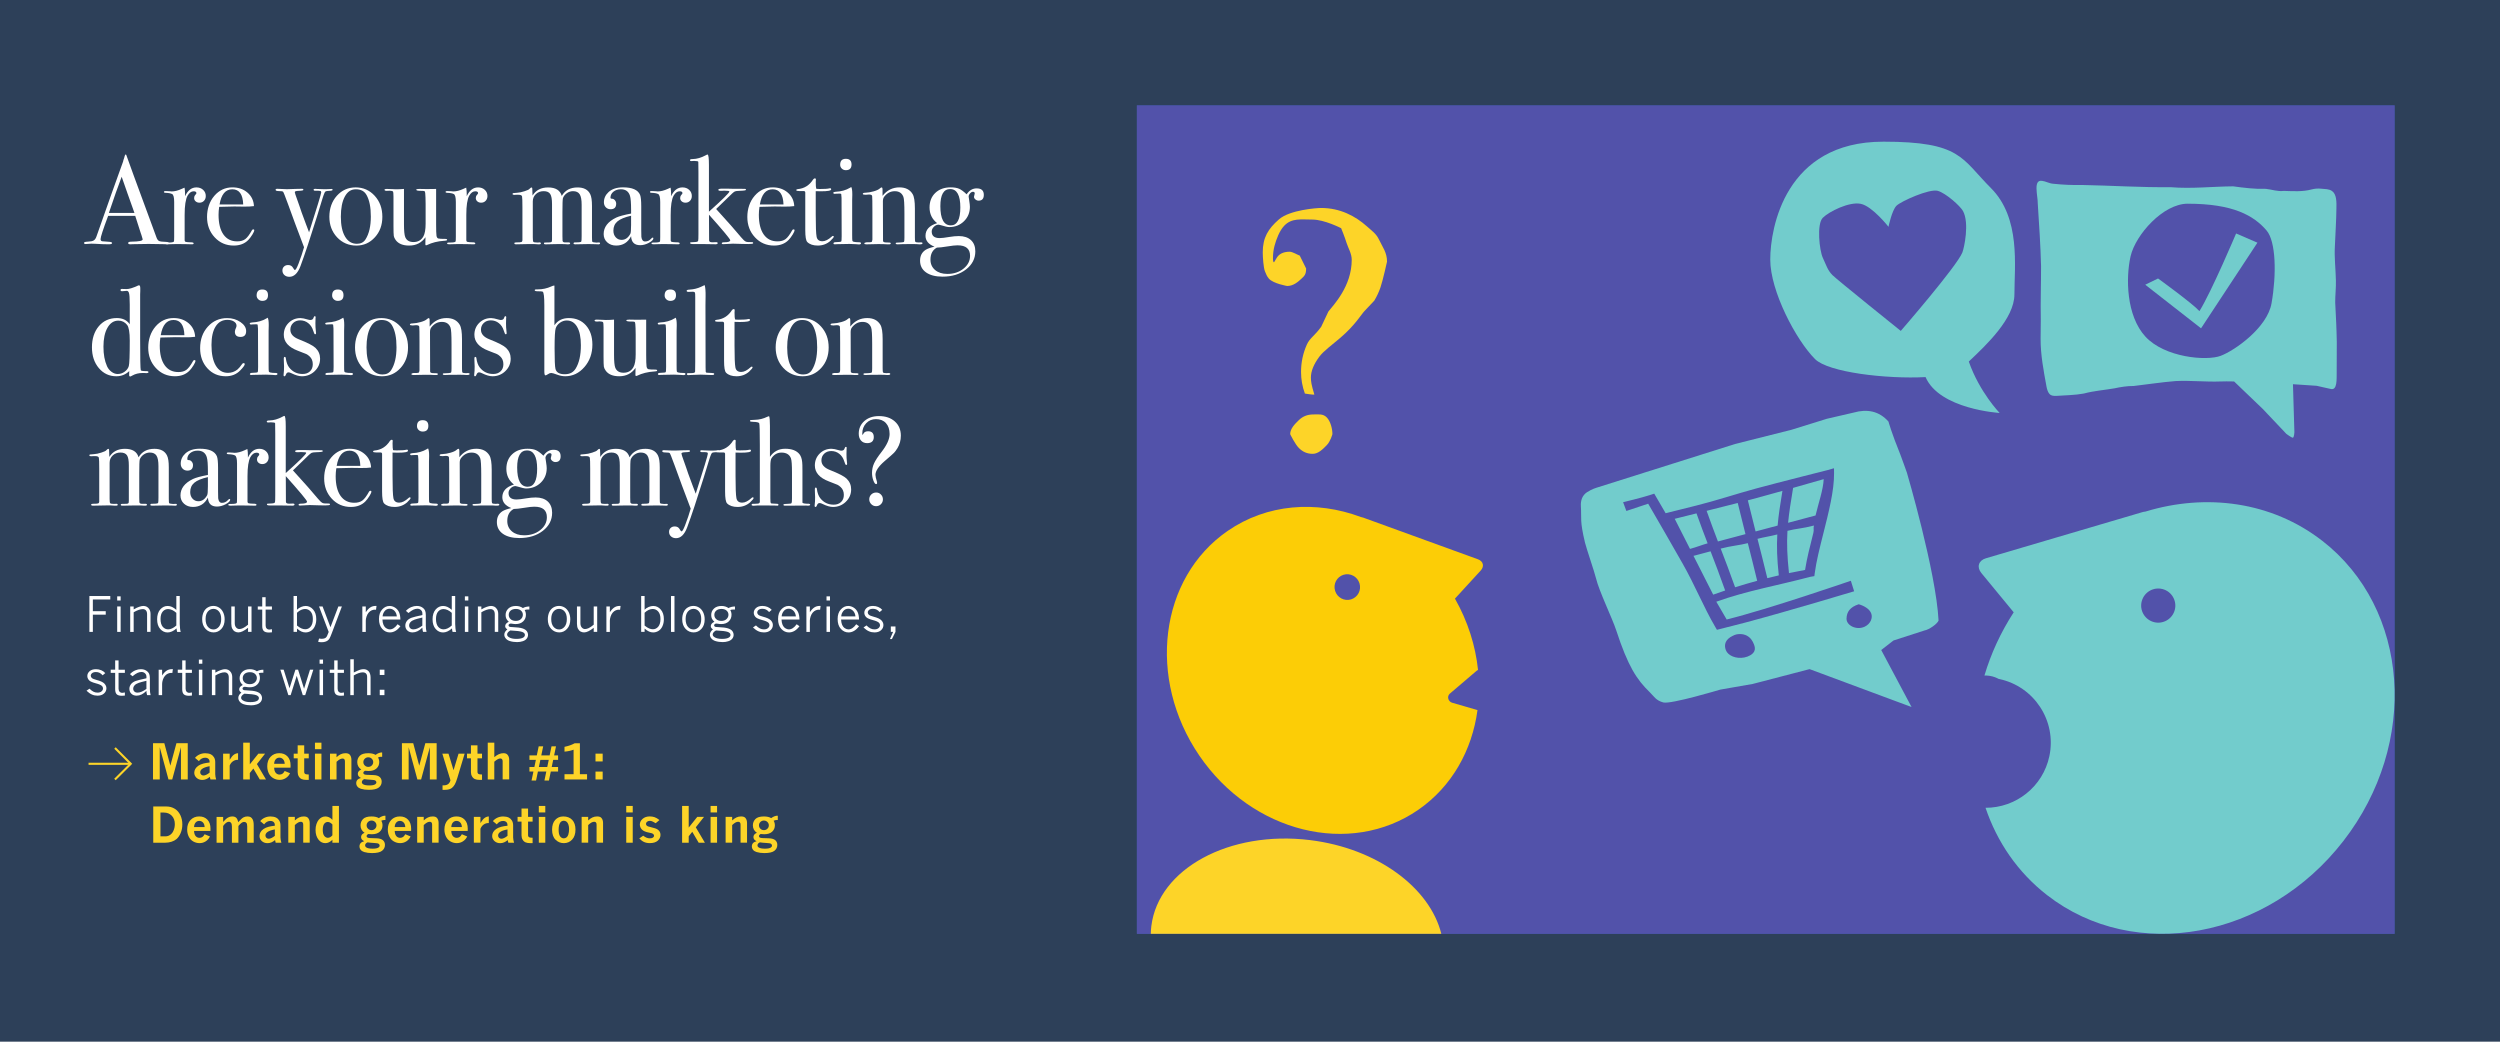 <svg viewBox="0 0 1200 500" xmlns="http://www.w3.org/2000/svg"><path d="m0 0h1200v500h-1200z" fill="#2d4059"/><g fill="#fff"><path d="m80.13 117.27c-.41 0-.77-.02-1.09-.06l-7.71-.12-7.71.12c-.28.04-.59.06-.91.06-.81 0-1.21-.2-1.21-.61 0-.44.55-.67 1.64-.67 3.56-.04 5.34-.4 5.34-1.09 0-.04-.04-.2-.12-.49l-.49-1.64-.3-.85c-.36-1.25-1.25-4.03-2.67-8.32h-12.99c-2.43 6.48-3.64 10.2-3.64 11.17 0 .57.24.91.73 1.03.12.04 1.13.12 3.04.24 1.17.04 1.76.24 1.76.61 0 .41-.53.61-1.58.61-1.86 0-4.03-.08-6.5-.24-.61-.04-1.24-.06-1.88-.06s-1.27.04-1.88.12c-.32.04-.59.06-.79.06-.57 0-.85-.18-.85-.55s.64-.57 1.91-.61 2.19-.23 2.76-.58c.57-.34 1.01-1 1.34-1.97 5.22-14.89 9.47-26.85 12.75-35.88.08-.49.24-1.03.49-1.64l.3-1.09c.12-.44.28-.67.49-.67.12 0 .22.12.3.36.53 1.58 1.72 4.88 3.58 9.9 1.46 3.93 5.08 13.78 10.87 29.56.32.89.74 1.46 1.24 1.7.51.24 1.55.39 3.13.42 1.05.04 1.58.24 1.58.61s-.3.55-.91.55zm-18.82-24.11-2.91-8.32c-1.7 4.45-3.74 10.24-6.13 17.36h12.26c-.65-1.82-1.72-4.84-3.22-9.05z"/><path d="m97.92 96.38c-.57.61-1.3.91-2.19.91-.73 0-1.34-.21-1.82-.64-.49-.42-.73-.96-.73-1.61 0-.57.18-1.05.55-1.46.36-.4.55-.69.55-.85 0-.61-.45-.91-1.34-.91-1.13 0-2.1.71-2.91 2.12-.93 1.66-1.4 4.74-1.4 9.23v12.02c0 .49.17.79.52.91.34.12 1.39.2 3.13.24.44.08.67.24.67.49 0 .28-.26.43-.79.43-.93 0-1.8-.02-2.61-.06s-2.35-.06-4.61-.06c-1.17 0-2.02.02-2.55.06s-1.19.06-2 .06c-.65 0-.97-.14-.97-.43s.26-.42.79-.42h.85c1.38 0 2.19-.16 2.43-.49.08-.16.12-.91.12-2.25v-16.69c0-2.23-.33-3.51-1-3.85s-1.73-.54-3.19-.58c-.49 0-.73-.14-.73-.42s.2-.42.61-.42h.42c.61 0 1.21.03 1.82.09s.87.09.79.09c1.5 0 3.16-.43 4.98-1.27l.79-.36.49-.18c.16.97.24 1.94.24 2.91v1.21c1.29-2.83 3.12-4.25 5.46-4.25 1.29 0 2.37.39 3.22 1.18s1.27 1.77 1.27 2.94c0 .93-.28 1.7-.85 2.31z"/><path d="m121.08 112.68c-.63 1.03-1.27 1.87-1.91 2.52-1.74 1.78-4.07 2.67-6.98 2.67-3.64 0-6.69-1.31-9.14-3.95-2.45-2.63-3.67-5.89-3.67-9.77s1.16-7.43 3.49-10.14 5.23-4.07 8.71-4.07c2.87 0 5.28.84 7.22 2.52s2.97 3.83 3.1 6.47c-1.3.2-3.02.28-5.16.24l-4.25-.06c-.28 0-2.71.06-7.28.18-.2 1.34-.3 2.61-.3 3.82 0 4.09.78 7.23 2.34 9.44s3.75 3.31 6.59 3.31c1.62 0 2.91-.36 3.89-1.09.97-.73 2.02-2.12 3.16-4.19.16-.32.38-.49.67-.49.32 0 .49.14.49.42 0 .4-.31 1.12-.94 2.16zm-9.56-21.82c-3.28 0-5.32 2.43-6.13 7.29h11.35c-.16-4.86-1.9-7.29-5.22-7.29z"/><path d="m158.2 91.59c-.97.04-1.59.12-1.85.24s-.5.47-.7 1.03l-.42 1.09-.49 1.52c-.57 1.86-1.42 4.63-2.55 8.32-3.2 10.28-5.85 18.25-7.95 23.92-1.3 3.44-3.08 5.16-5.34 5.16-.97 0-1.77-.28-2.4-.85s-.94-1.3-.94-2.19c0-.77.25-1.4.76-1.88.51-.49 1.16-.73 1.97-.73 1.09 0 1.88.44 2.37 1.34.36.69.67 1.03.91 1.03.36 0 .93-.99 1.7-2.97 1.13-2.96 2.02-5.61 2.67-7.95-3-7.85-5.55-14.71-7.65-20.58-1.46-4.01-2.27-6.03-2.43-6.07-.24-.2-.9-.3-1.97-.3s-1.61-.2-1.61-.61c0-.32.26-.49.79-.49.45 0 1.13.03 2.06.09s1.64.09 2.12.09h1.09c.85-.04 2.02-.08 3.52-.12l3.1-.06c.44 0 .67.16.67.49 0 .28-.75.45-2.25.49-1.25.04-1.88.24-1.88.61 0 .32.4 1.58 1.21 3.76.32.93.67 1.9 1.03 2.91l1.03 3.04c.28.89 1.03 2.91 2.25 6.07.4.97.85 2.15 1.34 3.52 3.89-12.18 5.83-18.58 5.83-19.18 0-.36-.15-.59-.46-.67-.3-.08-1.16-.12-2.58-.12-.41 0-.61-.16-.61-.49 0-.28.24-.42.73-.42.2 0 .36.02.49.06 1.38.08 2.51.12 3.4.12h1.7c.73 0 1.2-.02 1.43-.06.22-.04.5-.06.82-.06.36 0 .55.14.55.42s-.49.45-1.46.49z"/><path d="m179.94 113.9c-2.39 2.65-5.36 3.98-8.92 3.98s-6.76-1.33-9.23-3.98-3.7-5.94-3.7-9.86 1.2-7.41 3.61-10.08 5.41-4.01 9.02-4.01 6.69 1.35 9.14 4.04 3.67 6.04 3.67 10.05-1.19 7.21-3.58 9.86zm-4.01-20.31c-1.01-1.82-2.71-2.73-5.1-2.73s-4.04 1.16-5.31 3.49-1.91 5.55-1.91 9.68.68 7.28 2.03 9.56c1.36 2.29 3.25 3.43 5.68 3.43 1.86 0 3.24-.71 4.13-2.12 1.7-2.67 2.55-6.31 2.55-10.93s-.69-7.91-2.06-10.38z"/><path d="m213.27 115.57c-3.16.2-5.93.89-8.32 2.06-.16.08-.3.12-.42.12-.24 0-.36-.16-.36-.49l.06-3.4c-1.86 2.67-4.47 4.01-7.83 4.01-3 0-5.14-.87-6.44-2.61-.53-.73-.84-1.4-.94-2-.1-.61-.15-2.25-.15-4.92v-13.9c0-1.42-.08-2.25-.24-2.49s-.71-.38-1.64-.42l-.79.06c-1.09.08-1.64-.08-1.64-.49 0-.28.34-.42 1.03-.42.73 0 1.78.04 3.16.12.69.04 1.09.06 1.21.06 1.42 0 2.73-.06 3.95-.18v16.94c0 3.12.2 5.18.61 6.19.65 1.58 1.96 2.37 3.95 2.37 2.14 0 3.72-.89 4.74-2.67.73-1.29 1.09-3.36 1.09-6.19v-9.41c0-1.38-.02-2.41-.06-3.1l-.12-2c-.04-.61-.17-.96-.39-1.06s-.68-.15-1.37-.15c-1.7.04-2.55-.14-2.55-.55 0-.24.43-.36 1.27-.36h.55c.32.04 1.4.06 3.22.06 2.43 0 3.92-.02 4.49-.06v16.94c0 2.91.06 4.76.18 5.52.12.77.43 1.21.94 1.34.51.12 1.65.18 3.43.18.49 0 .73.14.73.43s-.45.45-1.34.49z"/><path d="m233.12 96.38c-.57.61-1.3.91-2.19.91-.73 0-1.34-.21-1.82-.64-.49-.42-.73-.96-.73-1.61 0-.57.18-1.05.55-1.46.36-.4.55-.69.55-.85 0-.61-.45-.91-1.34-.91-1.13 0-2.1.71-2.91 2.12-.93 1.66-1.4 4.74-1.4 9.23v12.02c0 .49.17.79.52.91.34.12 1.39.2 3.13.24.44.08.67.24.67.49 0 .28-.26.43-.79.43-.93 0-1.8-.02-2.61-.06s-2.35-.06-4.61-.06c-1.17 0-2.02.02-2.55.06s-1.19.06-2 .06c-.65 0-.97-.14-.97-.43s.26-.42.79-.42h.85c1.38 0 2.19-.16 2.43-.49.08-.16.12-.91.12-2.25v-16.69c0-2.23-.33-3.51-1-3.85s-1.73-.54-3.19-.58c-.49 0-.73-.14-.73-.42s.2-.42.61-.42h.42c.61 0 1.21.03 1.82.09s.87.09.79.09c1.5 0 3.16-.43 4.98-1.27l.79-.36.49-.18c.16.97.24 1.94.24 2.91v1.21c1.29-2.83 3.12-4.25 5.46-4.25 1.29 0 2.37.39 3.22 1.18s1.27 1.77 1.27 2.94c0 .93-.28 1.7-.85 2.31z"/><path d="m287.03 117.27c-.08 0-.52-.02-1.31-.06s-1.85-.06-3.19-.06c-.12 0-2.27.04-6.44.12-.53 0-.79-.14-.79-.43 0-.32.22-.49.67-.49h.49l1.52-.06c.61-.04.96-.18 1.06-.42s.15-1.09.15-2.55v-15.06c0-2.35-.31-4.02-.94-5.01s-1.69-1.49-3.19-1.49c-1.05 0-2.03.31-2.94.94s-1.55 1.43-1.91 2.4c-.16.61-.24 2.85-.24 6.74v11.47c0 1.34.02 2.1.06 2.31.12.49.49.73 1.09.73h1.76c.53 0 .79.16.79.49 0 .28-.3.43-.91.43h-.43c-.4-.08-1.78-.12-4.13-.12-.81 0-1.89.02-3.25.06s-2.18.06-2.46.06h-.67c-.49 0-.73-.16-.73-.49 0-.2.12-.32.36-.36s1.05-.06 2.43-.06c.65-.04.99-.24 1.03-.61l.06-.85v-16.94c0-2.35-.29-3.97-.88-4.86s-1.63-1.34-3.13-1.34-2.74.47-3.73 1.4-1.49 2.1-1.49 3.52v17.24c0 1.21.09 1.93.27 2.16.18.22.78.33 1.79.33h.49c.24-.04.46-.06.67-.06.44 0 .67.16.67.49 0 .28-.26.43-.79.43h-.61c-.97-.12-2.49-.16-4.55-.12l-5.95.12c-.57 0-.85-.16-.85-.49 0-.28.26-.42.79-.42 1.54 0 2.43-.07 2.67-.21s.38-.4.42-.76v-15.78c0-3.04-.06-4.82-.18-5.34-.12-.53-.71-.79-1.76-.79h-.85c-.36.04-.75.06-1.15.06-.53 0-.79-.14-.79-.42 0-.24.09-.38.27-.42s.84-.1 1.97-.18c.93-.04 2.09-.28 3.49-.73 1.4-.44 2.19-.83 2.4-1.15.44-.45.77-.67.97-.67s.32.16.36.49c.04.32.08 1.46.12 3.4 1.62-2.59 4.11-3.89 7.47-3.89 3.6 0 5.79 1.36 6.56 4.07 1.58-2.71 4.11-4.07 7.59-4.07 2.99 0 5.02 1.07 6.07 3.22.57 1.13.85 3.02.85 5.65v15c0 1.38.07 2.14.21 2.28s.78.25 1.91.33l1.09-.06c.44-.04.67.1.67.42s-.34.49-1.03.49z"/><path d="m311.46 116.57c-1.44.75-2.82 1.12-4.16 1.12-2.79 0-4.25-1.44-4.37-4.31-1.54 3-3.93 4.49-7.16 4.49-1.74 0-3.18-.52-4.31-1.55s-1.7-2.36-1.7-3.98c0-3.32 2-5.95 6.01-7.89 1.38-.65 3.76-1.29 7.16-1.94v-1.52c0-3.56-.18-5.91-.55-7.04-.65-2.06-2.1-3.1-4.37-3.1-1.42 0-2.6.39-3.55 1.15-.95.77-1.43 1.74-1.43 2.91 0 .32.25.49.76.49s.96.24 1.37.73c.4.49.61 1.03.61 1.64 0 1.78-.89 2.67-2.67 2.67-.93 0-1.7-.31-2.31-.94s-.91-1.43-.91-2.4c0-1.9.75-3.54 2.25-4.92 1.66-1.5 3.97-2.25 6.92-2.25 4.45 0 7.18 1.21 8.2 3.64.36.93.55 2.77.55 5.52v11.35c0 1.86.02 2.95.06 3.28.2 1.46.79 2.19 1.76 2.19 1.13 0 2.06-.4 2.79-1.21.4-.44.71-.67.91-.67s.3.12.3.36c0 .69-.72 1.41-2.15 2.16zm-8.53-13.02c-3.04.69-5.21 1.59-6.53 2.7s-1.97 2.6-1.97 4.46c0 1.3.37 2.36 1.12 3.19s1.69 1.24 2.82 1.24c1.74 0 3.14-.97 4.19-2.91.24-.44.36-1.86.36-4.25v-4.43z"/><path d="m331.22 96.38c-.57.61-1.3.91-2.19.91-.73 0-1.34-.21-1.82-.64-.49-.42-.73-.96-.73-1.61 0-.57.18-1.05.55-1.46.36-.4.55-.69.55-.85 0-.61-.45-.91-1.34-.91-1.13 0-2.1.71-2.91 2.12-.93 1.66-1.4 4.74-1.4 9.23v12.02c0 .49.17.79.52.91.34.12 1.39.2 3.13.24.44.08.67.24.67.49 0 .28-.26.43-.79.43-.93 0-1.8-.02-2.61-.06s-2.35-.06-4.61-.06c-1.17 0-2.02.02-2.55.06s-1.19.06-2 .06c-.65 0-.97-.14-.97-.43s.26-.42.79-.42h.85c1.38 0 2.19-.16 2.43-.49.08-.16.12-.91.12-2.25v-16.69c0-2.23-.33-3.51-1-3.85s-1.73-.54-3.19-.58c-.49 0-.73-.14-.73-.42s.2-.42.61-.42h.42c.61 0 1.21.03 1.82.09s.87.09.79.09c1.5 0 3.16-.43 4.98-1.27l.79-.36.49-.18c.16.97.24 1.94.24 2.91v1.21c1.29-2.83 3.12-4.25 5.46-4.25 1.29 0 2.37.39 3.22 1.18s1.27 1.77 1.27 2.94c0 .93-.28 1.7-.85 2.31z"/><path d="m359.33 117.14c-1.17 0-2.27-.02-3.28-.06-2.06-.08-3.48-.12-4.25-.12-.53 0-1.33.04-2.4.12s-1.87.12-2.4.12c-.36 0-.55-.14-.55-.42 0-.32.38-.49 1.15-.49 1.94 0 2.91-.32 2.91-.97 0-.57-3.4-4.65-10.2-12.26l.06 12.38c.04.61.61.89 1.7.85l1.64-.06c.53 0 .79.16.79.49 0 .36-.45.55-1.34.55.08 0-.02-.02-.3-.06h-1.46c-.97-.04-2.29-.06-3.95-.06h-4.74c-.97 0-1.46-.16-1.46-.49 0-.2.09-.32.27-.36s.88-.08 2.09-.12c.97-.04 1.48-.26 1.52-.67.08-.28.12-1.34.12-3.16v-29.69c0-3.2-.02-4.86-.06-4.98-.08-.28-.67-.42-1.76-.42h-.61c-.28.04-.61.06-.97.06-.45 0-.67-.16-.67-.49s.46-.49 1.4-.49c1.94-.04 3.97-.63 6.07-1.76.49-.28.81-.42.97-.42.44 0 .67 1.68.67 5.04v22.4c6.56-5.87 9.83-9.11 9.83-9.71 0-.24-.79-.36-2.37-.36h-.36c-.24.04-.55.06-.91.06h-.61c-.73 0-1.09-.16-1.09-.49 0-.36.63-.55 1.88-.55h2.49l2.25.06h3.76c1.46 0 2.31.02 2.55.06s.36.18.36.42c0 .28-.95.45-2.85.49-1.38.04-2.21.14-2.49.3-.49.28-.95.65-1.4 1.09l-7.59 7.35c5.62 6.15 9.61 10.67 11.96 13.54.97 1.17 1.74 1.88 2.31 2.12.44.2 1.44.28 2.97.24.36 0 .55.16.55.49 0 .28-.75.42-2.25.42z"/><path d="m380.42 112.68c-.63 1.03-1.27 1.87-1.91 2.52-1.74 1.78-4.07 2.67-6.98 2.67-3.64 0-6.69-1.31-9.14-3.95-2.45-2.63-3.67-5.89-3.67-9.77s1.16-7.43 3.49-10.14 5.23-4.07 8.71-4.07c2.87 0 5.28.84 7.22 2.52s2.97 3.83 3.1 6.47c-1.3.2-3.02.28-5.16.24l-4.25-.06c-.28 0-2.71.06-7.28.18-.2 1.34-.3 2.61-.3 3.82 0 4.09.78 7.23 2.34 9.44s3.75 3.31 6.59 3.31c1.62 0 2.91-.36 3.89-1.09.97-.73 2.02-2.12 3.16-4.19.16-.32.38-.49.67-.49.32 0 .49.14.49.42 0 .4-.31 1.12-.94 2.16zm-9.56-21.82c-3.28 0-5.32 2.43-6.13 7.29h11.35c-.16-4.86-1.9-7.29-5.22-7.29z"/><path d="m398.73 115.5c-1.74 1.58-3.8 2.37-6.19 2.37-2.23 0-3.91-.57-5.04-1.7-.65-.65-.97-2.55-.97-5.71v-18.09c-.04-.4-.26-.63-.67-.67h-2.31c-.89 0-1.34-.14-1.34-.43s.22-.44.67-.49c3.16-.28 5.62-1.82 7.41-4.61.24-.36.55-.55.91-.55.28 0 .42.14.42.43v.24c-.04.2-.06.55-.06 1.03 0 1.7.08 2.79.24 3.28.36.08.97.12 1.82.12 2.23 0 3.7-.1 4.43-.3.16-.04.3-.06.42-.06.32 0 .49.18.49.55 0 .61-1.64.91-4.92.91-.57 0-1.4-.02-2.49-.06v11.23c0 5.67.14 9.22.42 10.65.28 1.44 1.21 2.16 2.79 2.16 1.34 0 2.83-.75 4.49-2.25.16-.2.34-.3.55-.3.28 0 .42.1.42.3 0 .36-.51 1.01-1.52 1.94z"/><path d="m412.27 117.33s-.45-.04-1.46-.12c-1.21-.08-2.23-.12-3.04-.12l-6.31.12c-.2.04-.45.06-.73.06-.45 0-.67-.14-.67-.43 0-.4.4-.61 1.21-.61 1.54-.04 2.38-.15 2.52-.33s.21-1.02.21-2.52l-.06-18.4c-.04-1.01-.09-1.61-.15-1.79s-.31-.27-.76-.27l-1.76.06c-.16.04-.36.06-.61.06-.45 0-.67-.16-.67-.49 0-.28.34-.44 1.03-.49 2.71-.12 5.04-.77 6.98-1.94l.61-.36c.32.61.49 1.72.49 3.34 0-.08 0 .12 0 .61-.04.49-.06 1.27-.06 2.37v16.57c0 1.62.03 2.57.09 2.85s.27.47.64.55c.61.16 1.5.24 2.67.24.57 0 .85.16.85.49 0 .36-.34.55-1.03.55zm-6.26-35.64c-.77 0-1.42-.25-1.94-.76-.53-.51-.79-1.12-.79-1.85 0-1.9.91-2.85 2.73-2.85s2.73.91 2.73 2.73-.91 2.73-2.73 2.73z"/><path d="m441.89 117.27h-.73c-.73-.08-1.72-.12-2.97-.12-3.97 0-6.31.04-7.04.12h-.43c-.53 0-.79-.14-.79-.43 0-.2.11-.32.33-.36s1-.08 2.34-.12c.77-.04 1.21-.15 1.34-.33.12-.18.18-.84.18-1.97v-11.66c0-4.41-.16-7.04-.49-7.89-.69-1.82-2.06-2.73-4.13-2.73s-3.72.89-5.1 2.67c-.41.53-.61 1.26-.61 2.19l.06 18.94c0 .49.42.75 1.27.79l1.82.06c.4 0 .61.14.61.42s-.24.43-.73.43h-.97c-.89-.08-2.31-.12-4.25-.12-.45 0-1.41.02-2.88.06-1.48.04-2.34.06-2.58.06h-.36c-.61 0-.91-.14-.91-.43s.36-.46 1.09-.55h1.52c.61 0 .97-.14 1.09-.42l.18-.91v-13.23c0-4.61-.04-7.16-.12-7.65s-.59-.73-1.52-.73c-.28 0-.77.04-1.46.12h-.3c-.81 0-1.21-.14-1.21-.42 0-.36.42-.55 1.27-.55 1.21-.04 2.53-.26 3.95-.67 1.42-.4 2.41-.87 2.98-1.4.36-.32.65-.49.85-.49.28 0 .43.39.43 1.15v2.91c2.1-2.71 4.82-4.07 8.13-4.07 2.91 0 5.02 1.07 6.31 3.22.73 1.21 1.09 3.52 1.09 6.92v13.84c0 1.3.06 2 .18 2.12.24.24.83.36 1.76.36.12 0 .34-.02.67-.06h.43c.4 0 .61.14.61.42 0 .32-.3.49-.91.49z"/><path d="m469.76 96.32c-.57 0-1.08-.19-1.55-.58-.47-.38-.7-.82-.7-1.31 0-.16.06-.41.18-.76.12-.34.18-.62.18-.82 0-.53-.28-.79-.85-.79-.49 0-.95.25-1.4.76s-.67 1.02-.67 1.55c0 .12.1.81.3 2.06s.3 2.21.3 2.85c0 2.75-.95 5.06-2.85 6.92s-4.27 2.79-7.1 2.79c-.73 0-2.06-.3-4.01-.91-.53-.16-.87-.24-1.03-.24-.85 0-1.62.34-2.31 1.03s-1.03 1.44-1.03 2.25c0 2.1 1.27 3.16 3.82 3.16.97 0 2.53-.18 4.67-.55 1.66-.28 3.18-.42 4.55-.42 2.47 0 4.4.65 5.8 1.94 1.4 1.3 2.09 3.1 2.09 5.4 0 3.48-1.49 6.37-4.46 8.68s-6.73 3.46-11.26 3.46c-3.36 0-6-.68-7.92-2.03-1.92-1.36-2.88-3.23-2.88-5.62s.89-4.05 2.67-5.22c.89-.57 2.31-1.07 4.25-1.52-2.87-1.13-4.31-2.87-4.31-5.22 0-2.91 1.86-4.94 5.58-6.07-2.43-1.9-3.64-4.41-3.64-7.53 0-2.91.93-5.25 2.79-7.01s4.31-2.64 7.35-2.64c1.66 0 3 .22 4.04.67 1.03.45 2.24 1.34 3.61 2.67 1.29-1.9 2.89-2.85 4.8-2.85 2.31 0 3.46 1.03 3.46 3.1 0 1.86-.83 2.79-2.49 2.79zm-10.08 21.43c-1.13 0-2.8.18-5.01.55-2.21.36-3.85.55-4.95.55-2.06 1.09-3.1 3.01-3.1 5.77 0 2.06.74 3.72 2.22 4.98 1.48 1.25 3.43 1.88 5.86 1.88 3.08 0 5.67-.84 7.77-2.52s3.16-3.73 3.16-6.16c0-3.36-1.98-5.04-5.95-5.04zm-3.58-27.01c-3.16 0-4.73 2.73-4.73 8.2 0 6.15 1.68 9.23 5.04 9.23 3.04 0 4.55-2.87 4.55-8.62s-1.62-8.8-4.86-8.8z"/><path d="m70.42 179.09h-.3c-.32 0-.67-.02-1.03-.06h-.49c-1.98 0-3.66.41-5.04 1.21-.57.32-.91.49-1.03.49-.36 0-.55-.24-.55-.73l.06-1.88c-1.74 1.66-3.8 2.49-6.19 2.49-3.4 0-6.2-1.31-8.41-3.92s-3.31-5.94-3.31-9.99 1.1-7.55 3.31-10.14 5.09-3.89 8.65-3.89c2.75 0 4.82.99 6.19 2.97v-9.47c0-3.08-.14-4.98-.43-5.71-.24-.61-.61-.89-1.09-.85-1.17.12-1.88.18-2.12.18-.53 0-.79-.18-.79-.55s.22-.55.67-.55l2.19.06c1.21.04 3.08-.53 5.59-1.7.16-.08.3-.12.42-.12.4 0 .61.49.61 1.46v1.27c-.04.65-.06 1.21-.06 1.7v20.94c0 9.59.1 14.73.3 15.42.08.28 1.03.43 2.85.43.57 0 .85.16.85.49 0 .28-.28.43-.85.43zm-9.41-23.13c-1.09-1.38-2.49-2.06-4.19-2.06-2.19 0-3.93 1.13-5.22 3.4-1.3 2.27-1.94 5.3-1.94 9.11s.57 6.76 1.7 9.35c.49 1.09 1.2 1.99 2.16 2.7.95.71 1.93 1.06 2.94 1.06 1.25 0 2.39-.37 3.4-1.12s1.67-1.65 1.97-2.7.46-5.14.46-12.26c0-3.89-.43-6.37-1.27-7.47z"/><path d="m92.85 175.41c-.63 1.03-1.27 1.87-1.91 2.52-1.74 1.78-4.07 2.67-6.98 2.67-3.64 0-6.69-1.31-9.14-3.95-2.45-2.63-3.67-5.89-3.67-9.77s1.16-7.43 3.49-10.14 5.23-4.07 8.71-4.07c2.87 0 5.28.84 7.22 2.52s2.97 3.83 3.1 6.47c-1.3.2-3.02.28-5.16.24l-4.25-.06c-.28 0-2.71.06-7.28.18-.2 1.34-.3 2.61-.3 3.82 0 4.09.78 7.23 2.34 9.44s3.75 3.31 6.59 3.31c1.62 0 2.91-.36 3.89-1.09.97-.73 2.02-2.12 3.16-4.19.16-.32.38-.49.67-.49.32 0 .49.14.49.42 0 .4-.31 1.12-.94 2.16zm-9.56-21.82c-3.28 0-5.32 2.43-6.13 7.29h11.35c-.16-4.86-1.9-7.29-5.22-7.29z"/><path d="m115.41 161.72c-1.78 0-2.67-.85-2.67-2.55 0-.44.2-1.11.61-2 .12-.28.18-.57.18-.85 0-.81-.42-1.48-1.24-2-.83-.53-1.87-.79-3.13-.79-2.43 0-4.31 1.05-5.65 3.16-1.34 2.1-2 5.06-2 8.86 0 4.29.69 7.6 2.06 9.93 1.38 2.33 3.32 3.49 5.83 3.49 1.7 0 3.22-.53 4.55-1.58.61-.49 1.4-1.42 2.37-2.79.2-.2.38-.3.55-.3.4 0 .61.16.61.49 0 .53-.71 1.52-2.12 2.97-1.82 1.9-4.15 2.85-6.98 2.85-3.56 0-6.51-1.27-8.83-3.82-2.33-2.55-3.49-5.77-3.49-9.65 0-4.17 1.23-7.62 3.7-10.35s5.56-4.1 9.29-4.1c2.39 0 4.5.63 6.34 1.88s2.76 2.71 2.76 4.37c0 1.86-.91 2.79-2.73 2.79z"/><path d="m132.16 180.06s-.45-.04-1.46-.12c-1.21-.08-2.23-.12-3.04-.12l-6.31.12c-.2.04-.45.06-.73.06-.45 0-.67-.14-.67-.43 0-.4.4-.61 1.21-.61 1.54-.04 2.38-.15 2.52-.33s.21-1.02.21-2.52l-.06-18.4c-.04-1.01-.09-1.61-.15-1.79s-.31-.27-.76-.27l-1.76.06c-.16.04-.36.06-.61.06-.45 0-.67-.16-.67-.49 0-.28.34-.44 1.03-.49 2.71-.12 5.04-.77 6.98-1.94l.61-.36c.32.61.49 1.72.49 3.34 0-.08 0 .12 0 .61-.04.49-.06 1.27-.06 2.37v16.57c0 1.62.03 2.57.09 2.85s.27.47.64.55c.61.16 1.5.24 2.67.24.57 0 .85.16.85.49 0 .36-.34.55-1.03.55zm-6.25-35.64c-.77 0-1.42-.25-1.94-.76-.53-.51-.79-1.12-.79-1.85 0-1.9.91-2.85 2.73-2.85s2.73.91 2.73 2.73-.91 2.73-2.73 2.73z"/><path d="m151.07 178.15c-1.72 1.64-3.77 2.46-6.16 2.46-1.38 0-3.06-.49-5.04-1.46-.53-.28-.99-.42-1.4-.42-.57 0-.99.38-1.27 1.15-.16.49-.39.73-.67.73s-.43-.16-.43-.49c0-.2.02-.44.06-.73.12-.81.18-2 .18-3.58 0-.12-.02-.61-.06-1.46s-.06-1.42-.06-1.7v-.67c0-.44.14-.67.42-.67.32 0 .51.22.55.67.24 1.86.77 3.32 1.58 4.37 1.62 2.1 3.78 3.16 6.5 3.16 1.46 0 2.63-.42 3.52-1.27s1.34-1.98 1.34-3.4c0-1.58-.51-2.83-1.52-3.76-.57-.53-1.08-.9-1.55-1.12s-1.83-.76-4.1-1.61c-4.49-1.7-6.74-4.25-6.74-7.65 0-2.27.77-4.17 2.31-5.71s3.44-2.31 5.71-2.31c.81 0 2.02.24 3.64.73.4.12.77.18 1.09.18.85 0 1.38-.4 1.58-1.21.12-.4.3-.61.55-.61.28 0 .42.16.42.49 0 .04-.02.16-.06.36l-.06 2.55c-.04.97.06 2.53.3 4.67v.12c0 .32-.16.49-.49.49-.24 0-.55-.61-.91-1.82-.45-1.46-1.22-2.63-2.34-3.52-1.11-.89-2.4-1.34-3.85-1.34-1.38 0-2.51.42-3.4 1.27s-1.34 1.92-1.34 3.22c0 2.02 1.36 3.56 4.07 4.61 4.21 1.66 6.88 3.04 8.01 4.13 1.46 1.42 2.19 3.14 2.19 5.16 0 2.35-.86 4.34-2.58 5.98z"/><path d="m168.4 180.06s-.45-.04-1.46-.12c-1.21-.08-2.23-.12-3.04-.12l-6.31.12c-.2.04-.45.06-.73.06-.45 0-.67-.14-.67-.43 0-.4.4-.61 1.21-.61 1.54-.04 2.38-.15 2.52-.33s.21-1.02.21-2.52l-.06-18.4c-.04-1.01-.09-1.61-.15-1.79s-.31-.27-.76-.27l-1.76.06c-.16.04-.36.06-.61.06-.45 0-.67-.16-.67-.49 0-.28.34-.44 1.03-.49 2.71-.12 5.04-.77 6.98-1.94l.61-.36c.32.61.49 1.72.49 3.34 0-.08 0 .12 0 .61-.04.49-.06 1.27-.06 2.37v16.57c0 1.62.03 2.57.09 2.85s.27.47.64.55c.61.16 1.5.24 2.67.24.57 0 .85.16.85.49 0 .36-.34.55-1.03.55zm-6.25-35.64c-.77 0-1.42-.25-1.94-.76-.53-.51-.79-1.12-.79-1.85 0-1.9.91-2.85 2.73-2.85s2.73.91 2.73 2.73-.91 2.73-2.73 2.73z"/><path d="m192.26 176.63c-2.39 2.65-5.36 3.98-8.92 3.98s-6.76-1.33-9.23-3.98-3.7-5.94-3.7-9.86 1.2-7.41 3.61-10.08 5.41-4.01 9.02-4.01 6.69 1.35 9.14 4.04 3.67 6.04 3.67 10.05-1.19 7.21-3.58 9.86zm-4.01-20.31c-1.01-1.82-2.71-2.73-5.1-2.73s-4.04 1.16-5.31 3.49-1.91 5.55-1.91 9.68.68 7.28 2.03 9.56c1.36 2.29 3.25 3.43 5.68 3.43 1.86 0 3.24-.71 4.13-2.12 1.7-2.67 2.55-6.31 2.55-10.93s-.69-7.91-2.06-10.38z"/><path d="m224.5 180h-.73c-.73-.08-1.72-.12-2.97-.12-3.97 0-6.31.04-7.04.12h-.43c-.53 0-.79-.14-.79-.43 0-.2.11-.32.33-.36s1-.08 2.34-.12c.77-.04 1.21-.15 1.34-.33.12-.18.18-.84.18-1.97v-11.66c0-4.41-.16-7.04-.49-7.89-.69-1.82-2.06-2.73-4.13-2.73s-3.72.89-5.1 2.67c-.41.53-.61 1.26-.61 2.19l.06 18.94c0 .49.42.75 1.27.79l1.82.06c.4 0 .61.14.61.42s-.24.43-.73.43h-.97c-.89-.08-2.31-.12-4.25-.12-.45 0-1.41.02-2.88.06-1.48.04-2.34.06-2.58.06h-.36c-.61 0-.91-.14-.91-.43s.36-.46 1.09-.55h1.52c.61 0 .97-.14 1.09-.42l.18-.91v-13.23c0-4.61-.04-7.16-.12-7.65s-.59-.73-1.52-.73c-.28 0-.77.04-1.46.12h-.3c-.81 0-1.21-.14-1.21-.42 0-.36.42-.55 1.27-.55 1.21-.04 2.53-.26 3.95-.67 1.42-.4 2.41-.87 2.98-1.4.36-.32.65-.49.85-.49.28 0 .43.39.43 1.15v2.91c2.1-2.71 4.82-4.07 8.13-4.07 2.91 0 5.02 1.07 6.31 3.22.73 1.21 1.09 3.52 1.09 6.92v13.84c0 1.3.06 2 .18 2.12.24.24.83.36 1.76.36.12 0 .34-.02.67-.06h.43c.4 0 .61.14.61.42 0 .32-.3.49-.91.49z"/><path d="m242.56 178.15c-1.72 1.64-3.77 2.46-6.16 2.46-1.38 0-3.06-.49-5.04-1.46-.53-.28-.99-.42-1.4-.42-.57 0-.99.38-1.27 1.15-.16.49-.39.73-.67.73s-.43-.16-.43-.49c0-.2.02-.44.06-.73.12-.81.18-2 .18-3.58 0-.12-.02-.61-.06-1.46s-.06-1.42-.06-1.7v-.67c0-.44.14-.67.42-.67.32 0 .51.22.55.67.24 1.86.77 3.32 1.58 4.37 1.62 2.1 3.78 3.16 6.5 3.16 1.46 0 2.63-.42 3.52-1.27s1.34-1.98 1.34-3.4c0-1.58-.51-2.83-1.52-3.76-.57-.53-1.08-.9-1.55-1.12s-1.83-.76-4.1-1.61c-4.49-1.7-6.74-4.25-6.74-7.65 0-2.27.77-4.17 2.31-5.71s3.44-2.31 5.71-2.31c.81 0 2.02.24 3.64.73.4.12.77.18 1.09.18.85 0 1.38-.4 1.58-1.21.12-.4.3-.61.55-.61.28 0 .42.16.42.49 0 .04-.02.16-.06.36l-.06 2.55c-.04.97.06 2.53.3 4.67v.12c0 .32-.16.49-.49.49-.24 0-.55-.61-.91-1.82-.45-1.46-1.22-2.63-2.34-3.52-1.11-.89-2.4-1.34-3.85-1.34-1.38 0-2.51.42-3.4 1.27s-1.34 1.92-1.34 3.22c0 2.02 1.36 3.56 4.07 4.61 4.21 1.66 6.88 3.04 8.01 4.13 1.46 1.42 2.19 3.14 2.19 5.16 0 2.35-.86 4.34-2.58 5.98z"/><path d="m280.53 176.17c-2.55 2.95-5.63 4.43-9.23 4.43-1.25 0-2.57-.26-3.95-.79s-2.31-.79-2.79-.79c-.45 0-.95.19-1.52.58-.57.38-.99.58-1.27.58-.32 0-.49-.67-.49-2v-31.57c0-4.09-.26-6.29-.79-6.62-.2-.12-.99-.18-2.37-.18-.97 0-1.46-.16-1.46-.49 0-.28.22-.42.67-.42h.85c2.23 0 4.37-.46 6.44-1.4.61-.28 1.03-.42 1.27-.42h.24v19.06c1.54-2.31 3.84-3.46 6.92-3.46 3.4 0 6.13 1.16 8.2 3.49 2.06 2.33 3.1 5.41 3.1 9.26 0 4.21-1.27 7.79-3.82 10.75zm-3.49-19.24c-1.19-2.06-2.86-3.1-5.01-3.1-1.13 0-2.21.35-3.22 1.06s-1.7 1.59-2.06 2.64-.55 4.25-.55 9.59.14 8.9.42 9.96c.44 1.7 1.92 2.55 4.43 2.55s4.15-.91 5.28-2.73c1.66-2.71 2.49-6.44 2.49-11.17 0-3.8-.6-6.74-1.79-8.8z"/><path d="m314.1 178.3c-3.16.2-5.93.89-8.32 2.06-.16.08-.3.12-.42.12-.24 0-.36-.16-.36-.49l.06-3.4c-1.86 2.67-4.47 4.01-7.83 4.01-3 0-5.14-.87-6.44-2.61-.53-.73-.84-1.4-.94-2-.1-.61-.15-2.25-.15-4.92v-13.9c0-1.42-.08-2.25-.24-2.49s-.71-.38-1.64-.42l-.79.06c-1.09.08-1.64-.08-1.64-.49 0-.28.34-.42 1.03-.42.73 0 1.78.04 3.16.12.69.04 1.09.06 1.21.06 1.42 0 2.73-.06 3.95-.18v16.94c0 3.12.2 5.18.61 6.19.65 1.58 1.96 2.37 3.95 2.37 2.14 0 3.72-.89 4.74-2.67.73-1.29 1.09-3.36 1.09-6.19v-9.41c0-1.38-.02-2.41-.06-3.1l-.12-2c-.04-.61-.17-.96-.39-1.06s-.68-.15-1.37-.15c-1.7.04-2.55-.14-2.55-.55 0-.24.43-.36 1.27-.36h.55c.32.04 1.4.06 3.22.06 2.43 0 3.92-.02 4.49-.06v16.94c0 2.91.06 4.76.18 5.52.12.77.43 1.21.94 1.34.51.12 1.65.18 3.43.18.49 0 .73.14.73.43s-.45.45-1.34.49z"/><path d="m328 180.06s-.45-.04-1.46-.12c-1.21-.08-2.23-.12-3.04-.12l-6.31.12c-.2.04-.45.06-.73.06-.45 0-.67-.14-.67-.43 0-.4.4-.61 1.21-.61 1.54-.04 2.38-.15 2.52-.33s.21-1.02.21-2.52l-.06-18.4c-.04-1.01-.09-1.61-.15-1.79s-.31-.27-.76-.27l-1.76.06c-.16.04-.36.06-.61.06-.45 0-.67-.16-.67-.49 0-.28.34-.44 1.03-.49 2.71-.12 5.04-.77 6.98-1.94l.61-.36c.32.61.49 1.72.49 3.34 0-.08 0 .12 0 .61-.04.49-.06 1.27-.06 2.37v16.57c0 1.62.03 2.57.09 2.85s.27.47.64.55c.61.16 1.5.24 2.67.24.57 0 .85.16.85.49 0 .36-.34.55-1.03.55zm-6.25-35.64c-.77 0-1.42-.25-1.94-.76-.53-.51-.79-1.12-.79-1.85 0-1.9.91-2.85 2.73-2.85s2.73.91 2.73 2.73-.91 2.73-2.73 2.73z"/><path d="m342.03 180h-.73c-.08 0-1.15-.04-3.22-.12l-1.88-.06c-.32 0-1.94.06-4.86.18-.24.04-.49.06-.73.06-.61.04-.91-.14-.91-.55 0-.28.22-.42.67-.42h1.58c1.13 0 1.7-.24 1.7-.73.04-.24.06-1.82.06-4.74v-30.9c0-1.34-.04-2.06-.12-2.19-.12-.32-.45-.49-.97-.49h-.49l-1.7.06c-.57 0-.85-.18-.85-.55 0-.32.51-.51 1.52-.55 1.94-.12 3.74-.57 5.4-1.34l1.27-.61.49-.18c.32 1.17.46 2.95.42 5.34l-.06 4.31.06 29.75c0 1.21.02 1.93.06 2.16.04.22.18.38.43.46.04.04.79.08 2.25.12.93 0 1.4.14 1.4.43 0 .36-.26.55-.79.55z"/><path d="m359.75 178.24c-1.74 1.58-3.8 2.37-6.19 2.37-2.23 0-3.91-.57-5.04-1.7-.65-.65-.97-2.55-.97-5.71v-18.09c-.04-.4-.26-.63-.67-.67h-2.31c-.89 0-1.34-.14-1.34-.43s.22-.44.67-.49c3.16-.28 5.62-1.82 7.41-4.61.24-.36.55-.55.91-.55.28 0 .42.14.42.43v.24c-.04.2-.06.55-.06 1.03 0 1.7.08 2.79.24 3.28.36.08.97.12 1.82.12 2.23 0 3.7-.1 4.43-.3.16-.04.3-.06.42-.06.32 0 .49.18.49.55 0 .61-1.64.91-4.92.91-.57 0-1.4-.02-2.49-.06v11.23c0 5.67.14 9.22.42 10.65.28 1.44 1.21 2.16 2.79 2.16 1.34 0 2.83-.75 4.49-2.25.16-.2.34-.3.55-.3.28 0 .42.1.42.3 0 .36-.51 1.01-1.52 1.94z"/><path d="m394.17 176.63c-2.39 2.65-5.36 3.98-8.92 3.98s-6.76-1.33-9.23-3.98-3.7-5.94-3.7-9.86 1.2-7.41 3.61-10.08 5.41-4.01 9.02-4.01 6.69 1.35 9.14 4.04 3.67 6.04 3.67 10.05-1.19 7.21-3.58 9.86zm-4-20.31c-1.01-1.82-2.71-2.73-5.1-2.73s-4.04 1.16-5.31 3.49-1.91 5.55-1.91 9.68.68 7.28 2.03 9.56c1.36 2.29 3.25 3.43 5.68 3.43 1.86 0 3.24-.71 4.13-2.12 1.7-2.67 2.55-6.31 2.55-10.93s-.69-7.91-2.06-10.38z"/><path d="m426.41 180h-.73c-.73-.08-1.72-.12-2.97-.12-3.97 0-6.31.04-7.04.12h-.43c-.53 0-.79-.14-.79-.43 0-.2.11-.32.33-.36s1-.08 2.34-.12c.77-.04 1.21-.15 1.34-.33.12-.18.18-.84.18-1.97v-11.66c0-4.41-.16-7.04-.49-7.89-.69-1.82-2.06-2.73-4.13-2.73s-3.72.89-5.1 2.67c-.41.53-.61 1.26-.61 2.19l.06 18.94c0 .49.42.75 1.27.79l1.82.06c.4 0 .61.14.61.42s-.24.43-.73.43h-.97c-.89-.08-2.31-.12-4.25-.12-.45 0-1.41.02-2.88.06-1.48.04-2.34.06-2.58.06h-.36c-.61 0-.91-.14-.91-.43s.36-.46 1.09-.55h1.52c.61 0 .97-.14 1.09-.42l.18-.91v-13.23c0-4.61-.04-7.16-.12-7.65s-.59-.73-1.52-.73c-.28 0-.77.04-1.46.12h-.3c-.81 0-1.21-.14-1.21-.42 0-.36.42-.55 1.27-.55 1.21-.04 2.53-.26 3.95-.67 1.42-.4 2.41-.87 2.98-1.4.36-.32.65-.49.85-.49.28 0 .43.39.43 1.15v2.91c2.1-2.71 4.82-4.07 8.13-4.07 2.91 0 5.02 1.07 6.31 3.22.73 1.21 1.09 3.52 1.09 6.92v13.84c0 1.3.06 2 .18 2.12.24.24.83.36 1.76.36.12 0 .34-.02.67-.06h.43c.4 0 .61.14.61.42 0 .32-.3.49-.91.49z"/><path d="m83.9 242.73c-.08 0-.52-.02-1.31-.06s-1.85-.06-3.19-.06c-.12 0-2.27.04-6.44.12-.53 0-.79-.14-.79-.43 0-.32.22-.49.67-.49h.49l1.52-.06c.61-.04.96-.18 1.06-.42s.15-1.09.15-2.55v-15.06c0-2.35-.31-4.02-.94-5.01s-1.69-1.49-3.19-1.49c-1.05 0-2.03.31-2.94.94s-1.55 1.43-1.91 2.4c-.16.61-.24 2.85-.24 6.74v11.47c0 1.34.02 2.1.06 2.31.12.49.49.73 1.09.73h1.76c.53 0 .79.16.79.49 0 .28-.3.43-.91.43h-.43c-.4-.08-1.78-.12-4.13-.12-.81 0-1.89.02-3.25.06s-2.18.06-2.46.06h-.67c-.49 0-.73-.16-.73-.49 0-.2.12-.32.36-.36s1.05-.06 2.43-.06c.65-.04.99-.24 1.03-.61l.06-.85v-16.94c0-2.35-.29-3.97-.88-4.86s-1.63-1.34-3.13-1.34-2.74.47-3.73 1.4-1.49 2.1-1.49 3.52v17.24c0 1.21.09 1.93.27 2.16.18.22.78.33 1.79.33h.49c.24-.04.46-.06.67-.06.44 0 .67.16.67.49 0 .28-.26.43-.79.43h-.61c-.97-.12-2.49-.16-4.55-.12l-5.95.12c-.57 0-.85-.16-.85-.49 0-.28.26-.42.79-.42 1.54 0 2.43-.07 2.67-.21s.38-.4.42-.76v-15.78c0-3.04-.06-4.82-.18-5.34-.12-.53-.71-.79-1.76-.79h-.85c-.36.04-.75.06-1.15.06-.53 0-.79-.14-.79-.42 0-.24.09-.38.27-.42s.84-.1 1.97-.18c.93-.04 2.09-.28 3.49-.73 1.4-.44 2.19-.83 2.4-1.15.44-.45.77-.67.97-.67s.32.16.36.49c.04.32.08 1.46.12 3.4 1.62-2.59 4.11-3.89 7.47-3.89 3.6 0 5.79 1.36 6.56 4.07 1.58-2.71 4.11-4.07 7.59-4.07 2.99 0 5.02 1.07 6.07 3.22.57 1.13.85 3.02.85 5.65v15c0 1.38.07 2.14.21 2.28s.78.25 1.91.33l1.09-.06c.44-.04.67.1.67.42s-.34.49-1.03.49z"/><path d="m108.33 242.03c-1.44.75-2.82 1.12-4.16 1.12-2.79 0-4.25-1.44-4.37-4.31-1.54 3-3.93 4.49-7.16 4.49-1.74 0-3.18-.52-4.31-1.55s-1.7-2.36-1.7-3.98c0-3.32 2-5.95 6.01-7.89 1.38-.65 3.76-1.29 7.16-1.94v-1.52c0-3.56-.18-5.91-.55-7.04-.65-2.06-2.1-3.1-4.37-3.1-1.42 0-2.6.39-3.55 1.15-.95.77-1.43 1.74-1.43 2.91 0 .32.25.49.76.49s.96.24 1.37.73c.4.49.61 1.03.61 1.64 0 1.78-.89 2.67-2.67 2.67-.93 0-1.7-.31-2.31-.94s-.91-1.43-.91-2.4c0-1.9.75-3.54 2.25-4.92 1.66-1.5 3.97-2.25 6.92-2.25 4.45 0 7.18 1.21 8.2 3.64.36.93.55 2.77.55 5.52v11.35c0 1.86.02 2.95.06 3.28.2 1.46.79 2.19 1.76 2.19 1.13 0 2.06-.4 2.79-1.21.4-.44.71-.67.91-.67s.3.12.3.36c0 .69-.72 1.41-2.15 2.16zm-8.53-13.02c-3.04.69-5.21 1.59-6.53 2.7s-1.97 2.6-1.97 4.46c0 1.3.37 2.36 1.12 3.19s1.69 1.24 2.82 1.24c1.74 0 3.14-.97 4.19-2.91.24-.44.36-1.86.36-4.25v-4.43z"/><path d="m128.09 221.85c-.57.61-1.3.91-2.19.91-.73 0-1.34-.21-1.82-.64-.49-.42-.73-.96-.73-1.61 0-.57.18-1.05.55-1.46.36-.4.55-.69.55-.85 0-.61-.45-.91-1.34-.91-1.13 0-2.1.71-2.91 2.12-.93 1.66-1.4 4.74-1.4 9.23v12.02c0 .49.17.79.52.91.34.12 1.39.2 3.13.24.44.08.67.24.67.49 0 .28-.26.43-.79.43-.93 0-1.8-.02-2.61-.06s-2.35-.06-4.61-.06c-1.17 0-2.02.02-2.55.06s-1.19.06-2 .06c-.65 0-.97-.14-.97-.43s.26-.42.79-.42h.85c1.38 0 2.19-.16 2.43-.49.08-.16.12-.91.12-2.25v-16.69c0-2.23-.33-3.51-1-3.85s-1.73-.54-3.19-.58c-.49 0-.73-.14-.73-.42s.2-.42.61-.42h.42c.61 0 1.21.03 1.82.09s.87.09.79.09c1.5 0 3.16-.43 4.98-1.27l.79-.36.49-.18c.16.97.24 1.94.24 2.91v1.21c1.29-2.83 3.12-4.25 5.46-4.25 1.29 0 2.37.39 3.22 1.18s1.27 1.77 1.27 2.94c0 .93-.28 1.7-.85 2.31z"/><path d="m156.2 242.61c-1.17 0-2.27-.02-3.28-.06-2.06-.08-3.48-.12-4.25-.12-.53 0-1.33.04-2.4.12s-1.87.12-2.4.12c-.36 0-.55-.14-.55-.42 0-.32.38-.49 1.15-.49 1.94 0 2.91-.32 2.91-.97 0-.57-3.4-4.65-10.2-12.26l.06 12.38c.04.61.61.89 1.7.85l1.64-.06c.53 0 .79.16.79.49 0 .36-.45.55-1.34.55.08 0-.02-.02-.3-.06h-1.46c-.97-.04-2.29-.06-3.95-.06h-4.74c-.97 0-1.46-.16-1.46-.49 0-.2.09-.32.27-.36s.88-.08 2.09-.12c.97-.04 1.48-.26 1.52-.67.08-.28.12-1.34.12-3.16v-29.69c0-3.2-.02-4.86-.06-4.98-.08-.28-.67-.42-1.76-.42h-.61c-.28.04-.61.06-.97.06-.45 0-.67-.16-.67-.49s.46-.49 1.4-.49c1.94-.04 3.97-.63 6.07-1.76.49-.28.81-.42.97-.42.44 0 .67 1.68.67 5.04v22.4c6.56-5.87 9.83-9.11 9.83-9.71 0-.24-.79-.36-2.37-.36h-.36c-.24.04-.55.06-.91.06h-.61c-.73 0-1.09-.16-1.09-.49 0-.36.63-.55 1.88-.55h2.49l2.25.06h3.76c1.46 0 2.31.02 2.55.06s.36.18.36.42c0 .28-.95.45-2.85.49-1.38.04-2.21.14-2.49.3-.49.28-.95.65-1.4 1.09l-7.59 7.35c5.62 6.15 9.61 10.67 11.96 13.54.97 1.17 1.74 1.88 2.31 2.12.44.2 1.44.28 2.97.24.36 0 .55.16.55.49 0 .28-.75.42-2.25.42z"/><path d="m177.3 238.15c-.63 1.03-1.27 1.87-1.91 2.52-1.74 1.78-4.07 2.67-6.98 2.67-3.64 0-6.69-1.31-9.14-3.95-2.45-2.63-3.67-5.89-3.67-9.77s1.16-7.43 3.49-10.14 5.23-4.07 8.71-4.07c2.87 0 5.28.84 7.22 2.52s2.97 3.83 3.1 6.47c-1.3.2-3.02.28-5.16.24l-4.25-.06c-.28 0-2.71.06-7.28.18-.2 1.34-.3 2.61-.3 3.82 0 4.09.78 7.23 2.34 9.44s3.75 3.31 6.59 3.31c1.62 0 2.91-.36 3.89-1.09.97-.73 2.02-2.12 3.16-4.19.16-.32.38-.49.67-.49.32 0 .49.14.49.42 0 .4-.31 1.12-.94 2.16zm-9.56-21.83c-3.28 0-5.32 2.43-6.13 7.29h11.35c-.16-4.86-1.9-7.29-5.22-7.29z"/><path d="m195.6 240.97c-1.74 1.58-3.8 2.37-6.19 2.37-2.23 0-3.91-.57-5.04-1.7-.65-.65-.97-2.55-.97-5.71v-18.09c-.04-.4-.26-.63-.67-.67h-2.31c-.89 0-1.34-.14-1.34-.43s.22-.44.67-.49c3.16-.28 5.62-1.82 7.41-4.61.24-.36.55-.55.91-.55.28 0 .42.14.42.43v.24c-.04.2-.06.55-.06 1.03 0 1.7.08 2.79.24 3.28.36.08.97.12 1.82.12 2.23 0 3.7-.1 4.43-.3.16-.04.3-.06.42-.06.32 0 .49.18.49.55 0 .61-1.64.91-4.92.91-.57 0-1.4-.02-2.49-.06v11.23c0 5.67.14 9.22.42 10.65.28 1.44 1.21 2.16 2.79 2.16 1.34 0 2.83-.75 4.49-2.25.16-.2.34-.3.55-.3.28 0 .42.1.42.3 0 .36-.51 1.01-1.52 1.94z"/><path d="m209.14 242.79s-.45-.04-1.46-.12c-1.21-.08-2.23-.12-3.04-.12l-6.31.12c-.2.04-.45.06-.73.06-.45 0-.67-.14-.67-.43 0-.4.4-.61 1.21-.61 1.54-.04 2.38-.15 2.52-.33s.21-1.02.21-2.52l-.06-18.4c-.04-1.01-.09-1.61-.15-1.79s-.31-.27-.76-.27l-1.76.06c-.16.04-.36.06-.61.06-.45 0-.67-.16-.67-.49 0-.28.34-.44 1.03-.49 2.71-.12 5.04-.77 6.98-1.94l.61-.36c.32.61.49 1.72.49 3.34 0-.08 0 .12 0 .61-.04.49-.06 1.27-.06 2.37v16.57c0 1.62.03 2.57.09 2.85s.27.47.64.55c.61.16 1.5.24 2.67.24.57 0 .85.16.85.49 0 .36-.34.55-1.03.55zm-6.26-35.64c-.77 0-1.42-.25-1.94-.76-.53-.51-.79-1.12-.79-1.85 0-1.9.91-2.85 2.73-2.85s2.73.91 2.73 2.73-.91 2.73-2.73 2.73z"/><path d="m238.76 242.73h-.73c-.73-.08-1.72-.12-2.97-.12-3.97 0-6.31.04-7.04.12h-.43c-.53 0-.79-.14-.79-.43 0-.2.11-.32.33-.36s1-.08 2.34-.12c.77-.04 1.21-.15 1.34-.33.12-.18.18-.84.18-1.97v-11.66c0-4.41-.16-7.04-.49-7.89-.69-1.82-2.06-2.73-4.13-2.73s-3.72.89-5.1 2.67c-.41.53-.61 1.26-.61 2.19l.06 18.94c0 .49.42.75 1.27.79l1.82.06c.4 0 .61.14.61.42s-.24.43-.73.43h-.97c-.89-.08-2.31-.12-4.25-.12-.45 0-1.41.02-2.88.06-1.48.04-2.34.06-2.58.06h-.36c-.61 0-.91-.14-.91-.43s.36-.46 1.09-.55h1.52c.61 0 .97-.14 1.09-.42l.18-.91v-13.23c0-4.61-.04-7.16-.12-7.65s-.59-.73-1.52-.73c-.28 0-.77.04-1.46.12h-.3c-.81 0-1.21-.14-1.21-.42 0-.36.42-.55 1.27-.55 1.21-.04 2.53-.26 3.95-.67 1.42-.4 2.41-.87 2.98-1.4.36-.32.65-.49.85-.49.28 0 .43.39.43 1.15v2.91c2.1-2.71 4.82-4.07 8.13-4.07 2.91 0 5.02 1.07 6.31 3.22.73 1.21 1.09 3.52 1.09 6.92v13.84c0 1.3.06 2 .18 2.12.24.24.83.36 1.76.36.12 0 .34-.02.67-.06h.43c.4 0 .61.14.61.42 0 .32-.3.49-.91.49z"/><path d="m266.63 221.79c-.57 0-1.08-.19-1.55-.58-.47-.38-.7-.82-.7-1.31 0-.16.06-.41.18-.76.12-.34.18-.62.18-.82 0-.53-.28-.79-.85-.79-.49 0-.95.25-1.4.76s-.67 1.02-.67 1.55c0 .12.1.81.3 2.06s.3 2.21.3 2.85c0 2.75-.95 5.06-2.85 6.92s-4.27 2.79-7.1 2.79c-.73 0-2.06-.3-4.01-.91-.53-.16-.87-.24-1.03-.24-.85 0-1.62.34-2.31 1.03s-1.03 1.44-1.03 2.25c0 2.1 1.27 3.16 3.82 3.16.97 0 2.53-.18 4.67-.55 1.66-.28 3.18-.42 4.55-.42 2.47 0 4.4.65 5.8 1.94 1.4 1.3 2.09 3.1 2.09 5.4 0 3.48-1.49 6.38-4.46 8.68s-6.73 3.46-11.26 3.46c-3.36 0-6-.68-7.92-2.04s-2.88-3.23-2.88-5.61.89-4.05 2.67-5.22c.89-.57 2.31-1.07 4.25-1.52-2.87-1.13-4.31-2.87-4.31-5.22 0-2.91 1.86-4.94 5.58-6.07-2.43-1.9-3.64-4.41-3.64-7.53 0-2.91.93-5.25 2.79-7.01s4.31-2.64 7.35-2.64c1.66 0 3 .22 4.04.67 1.03.45 2.24 1.34 3.61 2.67 1.29-1.9 2.89-2.85 4.8-2.85 2.31 0 3.46 1.03 3.46 3.1 0 1.86-.83 2.79-2.49 2.79zm-10.08 21.42c-1.13 0-2.8.18-5.01.55-2.21.36-3.85.55-4.95.55-2.06 1.09-3.1 3.01-3.1 5.77 0 2.06.74 3.72 2.22 4.98 1.48 1.25 3.43 1.88 5.86 1.88 3.08 0 5.67-.84 7.77-2.52s3.16-3.73 3.16-6.16c0-3.36-1.98-5.04-5.95-5.04zm-3.58-27.01c-3.16 0-4.73 2.73-4.73 8.2 0 6.15 1.68 9.23 5.04 9.23 3.04 0 4.55-2.87 4.55-8.62s-1.62-8.8-4.86-8.8z"/><path d="m319.56 242.73c-.08 0-.52-.02-1.31-.06s-1.85-.06-3.19-.06c-.12 0-2.27.04-6.44.12-.53 0-.79-.14-.79-.43 0-.32.22-.49.67-.49h.49l1.52-.06c.61-.04.96-.18 1.06-.42s.15-1.09.15-2.55v-15.06c0-2.35-.31-4.02-.94-5.01s-1.69-1.49-3.19-1.49c-1.05 0-2.03.31-2.94.94s-1.55 1.43-1.91 2.4c-.16.61-.24 2.85-.24 6.74v11.47c0 1.34.02 2.1.06 2.31.12.49.49.73 1.09.73h1.76c.53 0 .79.16.79.49 0 .28-.3.43-.91.43h-.43c-.4-.08-1.78-.12-4.13-.12-.81 0-1.89.02-3.25.06s-2.18.06-2.46.06h-.67c-.49 0-.73-.16-.73-.49 0-.2.12-.32.36-.36s1.05-.06 2.43-.06c.65-.04.99-.24 1.03-.61l.06-.85v-16.94c0-2.35-.29-3.97-.88-4.86s-1.63-1.34-3.13-1.34-2.74.47-3.73 1.4-1.49 2.1-1.49 3.52v17.24c0 1.21.09 1.93.27 2.16.18.22.78.33 1.79.33h.49c.24-.04.46-.06.67-.06.44 0 .67.16.67.49 0 .28-.26.43-.79.43h-.61c-.97-.12-2.49-.16-4.55-.12l-5.95.12c-.57 0-.85-.16-.85-.49 0-.28.26-.42.79-.42 1.54 0 2.43-.07 2.67-.21s.38-.4.42-.76v-15.78c0-3.04-.06-4.82-.18-5.34-.12-.53-.71-.79-1.76-.79h-.85c-.36.04-.75.06-1.15.06-.53 0-.79-.14-.79-.42 0-.24.09-.38.27-.42s.84-.1 1.97-.18c.93-.04 2.09-.28 3.49-.73 1.4-.44 2.19-.83 2.4-1.15.44-.45.77-.67.97-.67s.32.16.36.49c.04.32.08 1.46.12 3.4 1.62-2.59 4.11-3.89 7.47-3.89 3.6 0 5.79 1.36 6.56 4.07 1.58-2.71 4.11-4.07 7.59-4.07 2.99 0 5.02 1.07 6.07 3.22.57 1.13.85 3.02.85 5.65v15c0 1.38.07 2.14.21 2.28s.78.25 1.91.33l1.09-.06c.44-.04.67.1.67.42s-.34.49-1.03.49z"/><path d="m343.79 217.05c-.97.04-1.59.12-1.85.24s-.5.47-.7 1.03l-.42 1.09-.49 1.52c-.57 1.86-1.42 4.63-2.55 8.32-3.2 10.28-5.85 18.25-7.95 23.92-1.3 3.44-3.08 5.16-5.34 5.16-.97 0-1.77-.29-2.4-.85-.63-.57-.94-1.29-.94-2.18 0-.77.25-1.4.76-1.88.51-.49 1.16-.73 1.97-.73 1.09 0 1.88.45 2.37 1.34.36.69.67 1.03.91 1.03.36 0 .93-.99 1.7-2.97 1.13-2.95 2.02-5.61 2.67-7.95-3-7.85-5.55-14.71-7.65-20.58-1.46-4.01-2.27-6.03-2.43-6.07-.24-.2-.9-.3-1.97-.3s-1.61-.2-1.61-.61c0-.32.26-.49.79-.49.45 0 1.13.03 2.06.09s1.64.09 2.12.09h1.09c.85-.04 2.02-.08 3.52-.12l3.1-.06c.44 0 .67.16.67.49 0 .28-.75.45-2.25.49-1.25.04-1.88.24-1.88.61 0 .32.4 1.58 1.21 3.76.32.93.67 1.9 1.03 2.91l1.03 3.04c.28.89 1.03 2.91 2.25 6.07.4.97.85 2.15 1.34 3.52 3.89-12.18 5.83-18.58 5.83-19.18 0-.36-.15-.59-.46-.67-.3-.08-1.16-.12-2.58-.12-.41 0-.61-.16-.61-.49 0-.28.24-.42.73-.42.2 0 .36.02.49.06 1.38.08 2.51.12 3.4.12h1.7c.73 0 1.2-.02 1.43-.06.22-.04.5-.06.82-.06.36 0 .55.14.55.42s-.49.45-1.46.49z"/><path d="m360.24 240.97c-1.74 1.58-3.8 2.37-6.19 2.37-2.23 0-3.91-.57-5.04-1.7-.65-.65-.97-2.55-.97-5.71v-18.09c-.04-.4-.26-.63-.67-.67h-2.31c-.89 0-1.34-.14-1.34-.43s.22-.44.67-.49c3.16-.28 5.62-1.82 7.41-4.61.24-.36.55-.55.91-.55.28 0 .42.14.42.43v.24c-.04.2-.06.55-.06 1.03 0 1.7.08 2.79.24 3.28.36.08.97.12 1.82.12 2.23 0 3.7-.1 4.43-.3.16-.04.3-.06.42-.06.32 0 .49.18.49.55 0 .61-1.64.91-4.92.91-.57 0-1.4-.02-2.49-.06v11.23c0 5.67.14 9.22.42 10.65.28 1.44 1.21 2.16 2.79 2.16 1.34 0 2.83-.75 4.49-2.25.16-.2.34-.3.55-.3.28 0 .42.1.42.3 0 .36-.51 1.01-1.52 1.94z"/><path d="m387.86 242.73c-.32 0-.63-.02-.91-.06-1.42.04-4.57.06-9.47.06h-.67c-.53 0-.79-.16-.79-.49 0-.28.77-.42 2.31-.42.93 0 1.47-.11 1.61-.33s.21-.98.21-2.28v-12.32c0-3.68-.16-5.97-.49-6.86-.69-1.86-2.21-2.79-4.55-2.79-1.94 0-3.52.87-4.73 2.61-.41.57-.61 1.82-.61 3.76v15.48c0 1.09.02 1.72.06 1.88.04.41.2.64.49.7.28.06 1.15.11 2.61.15.49 0 .73.16.73.49 0 .28-.2.43-.61.43l-.61-.06-4.8-.06c-3.36-.04-5.22 0-5.59.12h-.61c-.45 0-.67-.14-.67-.43 0-.32.22-.49.67-.49h.91l.91-.06c.93.04 1.42-.24 1.46-.85v-27.26c0-6.47-.1-9.98-.3-10.5-.24-.4-1.23-.63-2.97-.67-.97 0-1.46-.14-1.46-.43 0-.24.1-.38.3-.42s.89-.08 2.06-.12c2.06-.04 4.05-.53 5.95-1.46.16-.08.44-.18.85-.3.28.49.42 2.04.42 4.67v14.87c1.78-2.59 4.21-3.89 7.29-3.89 3.24 0 5.54.89 6.92 2.67.69.89 1.11 2.15 1.27 3.76.08.57.12 1.92.12 4.07v15.3c.04.41 1.09.61 3.16.61.36.08.55.22.55.42 0 .32-.34.49-1.03.49z"/><path d="m405.98 240.88c-1.72 1.64-3.77 2.46-6.16 2.46-1.38 0-3.06-.49-5.04-1.46-.53-.28-.99-.42-1.4-.42-.57 0-.99.38-1.27 1.15-.16.49-.39.73-.67.73s-.43-.16-.43-.49c0-.2.02-.44.06-.73.12-.81.18-2 .18-3.58 0-.12-.02-.61-.06-1.46s-.06-1.42-.06-1.7v-.67c0-.44.14-.67.42-.67.32 0 .51.22.55.67.24 1.86.77 3.32 1.58 4.37 1.62 2.1 3.78 3.16 6.5 3.16 1.46 0 2.63-.42 3.52-1.27s1.34-1.98 1.34-3.4c0-1.58-.51-2.83-1.52-3.76-.57-.53-1.08-.9-1.55-1.12s-1.83-.76-4.1-1.61c-4.49-1.7-6.74-4.25-6.74-7.65 0-2.27.77-4.17 2.31-5.71s3.44-2.31 5.71-2.31c.81 0 2.02.24 3.64.73.4.12.77.18 1.09.18.85 0 1.38-.4 1.58-1.21.12-.4.3-.61.55-.61.28 0 .42.16.42.49 0 .04-.02.16-.06.36l-.06 2.55c-.04.97.06 2.53.3 4.67v.12c0 .32-.16.49-.49.49-.24 0-.55-.61-.91-1.82-.45-1.46-1.22-2.63-2.34-3.52-1.11-.89-2.4-1.34-3.85-1.34-1.38 0-2.51.42-3.4 1.27s-1.34 1.92-1.34 3.22c0 2.02 1.36 3.56 4.07 4.61 4.21 1.66 6.88 3.04 8.01 4.13 1.46 1.42 2.19 3.14 2.19 5.16 0 2.35-.86 4.34-2.58 5.98z"/><path d="m430.78 215.11c-.57.93-1.11 1.67-1.64 2.22s-2.02 1.87-4.49 3.98c-2.95 2.55-4.43 4.76-4.43 6.62 0 .65.24 1.76.73 3.34.04.12.06.3.06.55 0 .36-.16.55-.49.55-.45 0-.88-.59-1.31-1.76s-.64-2.37-.64-3.58c0-1.62.32-3.15.97-4.58.65-1.44 1.84-3.27 3.58-5.49 2.59-3.32 3.89-6.19 3.89-8.62 0-2.23-.59-3.98-1.76-5.25s-2.77-1.91-4.8-1.91c-1.86 0-3.42.66-4.67 1.97-1.25 1.32-1.88 2.97-1.88 4.95 0 .45.06.67.18.67.04-.08.16-.28.36-.61.4-.77 1.15-1.15 2.25-1.15 1.82 0 2.73.93 2.73 2.79s-1.05 2.91-3.16 2.91c-1.25 0-2.25-.41-2.97-1.24-.73-.83-1.09-1.93-1.09-3.31 0-2.47.9-4.49 2.7-6.07s4.14-2.37 7.01-2.37c3.16 0 5.7.86 7.62 2.58s2.88 4 2.88 6.83c0 2.19-.55 4.19-1.64 6.01zm-7.92 26.89c-.63.65-1.41.97-2.34.97s-1.66-.32-2.31-.97-.97-1.42-.97-2.31.32-1.71.97-2.34 1.44-.94 2.37-.94 1.65.32 2.28.97.94 1.42.94 2.31-.31 1.66-.94 2.31z"/><path d="m42.91 286.09h10.03v1.66h-8.37v5.62h6.19v1.67h-6.19v8.27h-1.66v-17.23z"/><path d="m56.25 286.25h1.66v1.99h-1.66zm0 4.85h1.66v12.21h-1.66z"/><path d="m64.16 292.51c.89-.53 1.76-.94 2.6-1.23s1.52-.43 2.04-.43c.58 0 1.12.12 1.62.37s.93.67 1.29 1.27.55 1.35.55 2.24v8.58h-1.66v-8.45c0-.84-.19-1.47-.56-1.88s-.88-.61-1.51-.61c-.58 0-1.24.12-1.97.38-.73.25-1.53.63-2.4 1.14v9.43h-1.66v-12.21h1.66v1.41z"/><path d="m84.63 286.09h1.65v13.42c0 .7.05 1.42.14 2.17s.19 1.29.31 1.64h-1.7c-.18-.63-.28-1.19-.28-1.69-.73.64-1.46 1.13-2.18 1.46s-1.42.49-2.12.49c-1.38 0-2.56-.56-3.55-1.68s-1.48-2.67-1.48-4.64.5-3.59 1.49-4.72c1-1.12 2.18-1.68 3.56-1.68.7 0 1.39.15 2.06.45s1.37.77 2.11 1.43v-6.64zm0 8.07c-.68-.61-1.35-1.06-2.01-1.36s-1.31-.45-1.94-.45c-1.04 0-1.9.4-2.59 1.21s-1.03 2-1.03 3.58.35 2.9 1.06 3.72c.7.82 1.56 1.23 2.58 1.23.62 0 1.26-.15 1.92-.46s1.33-.77 2.02-1.38v-6.1z"/><path d="m102.59 303.56c-1.57 0-2.89-.57-3.95-1.72-1.07-1.14-1.6-2.68-1.6-4.61 0-1.29.24-2.43.71-3.43s1.13-1.74 1.98-2.23 1.75-.73 2.7-.73 1.81.25 2.65.75 1.51 1.27 2.01 2.28c.49 1.02.74 2.16.74 3.42 0 1.92-.52 3.44-1.56 4.57s-2.27 1.69-3.68 1.69zm-.14-1.41c1 0 1.87-.43 2.61-1.29s1.11-2.1 1.11-3.72-.36-2.8-1.08-3.64c-.72-.83-1.59-1.25-2.6-1.25-1.08 0-1.98.42-2.71 1.27s-1.1 2.06-1.1 3.64.37 2.85 1.1 3.7c.73.86 1.62 1.28 2.67 1.28z"/><path d="m111.02 291.1h1.66v8.01c0 .89.22 1.58.65 2.08.44.5.95.75 1.55.75.54 0 1.12-.15 1.76-.44s1.44-.84 2.42-1.65v-8.75h1.67v12.21h-1.67v-1.97c-.92.74-1.77 1.29-2.53 1.66-.77.37-1.45.56-2.07.56s-1.15-.13-1.66-.4c-.52-.27-.95-.71-1.28-1.33s-.5-1.42-.5-2.42v-8.32z"/><path d="m125.86 286.64h1.64v4.46h3.03v1.51h-3.03v7.59c0 .63.17 1.12.5 1.47s.78.53 1.34.53c.3 0 .7-.06 1.19-.18v1.49c-.57.07-1.05.1-1.43.1-1.17 0-2-.24-2.49-.73s-.74-1.28-.74-2.39v-7.89h-2.14v-1.51h2.14v-4.46z"/><path d="m140.91 286.09h1.65v6.57c.54-.55 1.19-.98 1.95-1.31.77-.33 1.5-.49 2.22-.49 1.38 0 2.57.57 3.57 1.7 1 1.14 1.51 2.69 1.51 4.65 0 1.24-.23 2.37-.68 3.37s-1.08 1.75-1.9 2.25-1.67.74-2.56.74c-.68 0-1.34-.14-1.99-.43-.64-.28-1.35-.76-2.12-1.43v1.6h-1.65v-17.23zm1.65 14.18c.85.67 1.57 1.14 2.18 1.39.6.25 1.21.38 1.81.38 1 0 1.85-.41 2.56-1.24.7-.83 1.06-2.04 1.06-3.66s-.36-2.78-1.07-3.6-1.6-1.23-2.66-1.23c-.64 0-1.29.15-1.94.45s-1.29.75-1.94 1.36z"/><path d="m153.13 291.1h1.71l3.78 9.97 3.79-9.97h1.7l-4.91 13c-.48 1.27-.85 2.09-1.08 2.46-.24.37-.53.67-.87.92s-.76.44-1.25.58c-.5.14-1.06.21-1.69.21-.45 0-.98-.06-1.59-.19l.42-1.58c.45.08.84.12 1.17.12.92 0 1.59-.17 2.03-.51s.84-1.08 1.22-2.23c.08-.21.15-.4.21-.55l-4.63-12.23z"/><path d="m175.59 293.86c.68-1.04 1.4-1.81 2.14-2.29.75-.49 1.6-.73 2.55-.73.11 0 .26 0 .45.01l-.24 1.83-.6-.03c-.44-.02-.93.08-1.48.31s-1.03.6-1.46 1.1-.76 1.12-1.01 1.86c-.24.74-.36 1.4-.36 1.97v5.43h-1.66v-12.21h1.66v2.76z"/><path d="m192.2 300.58c-.75 1.01-1.55 1.76-2.4 2.25s-1.73.74-2.64.74c-1.44 0-2.67-.57-3.7-1.7s-1.55-2.71-1.55-4.73.51-3.48 1.53-4.6 2.21-1.68 3.57-1.68c.91 0 1.78.27 2.62.8s1.47 1.26 1.89 2.17.64 2.09.67 3.54h-8.62c.04.97.19 1.76.44 2.39.34.82.8 1.42 1.38 1.79s1.13.56 1.67.56c1.35 0 2.61-.83 3.78-2.48l1.35.96zm-1.72-4.71c-.12-1.15-.51-2.05-1.18-2.71-.66-.65-1.41-.98-2.24-.98-1.02 0-1.83.39-2.44 1.17s-.93 1.62-.97 2.53h6.83z"/><path d="m194.84 293.21c.78-.81 1.62-1.41 2.53-1.79s1.8-.57 2.67-.57c1.01 0 1.87.22 2.57.67.71.45 1.2 1 1.47 1.66.2.51.31 1.19.31 2.03v5.18c0 1.03.12 2 .35 2.92h-1.69c-.2-.72-.31-1.4-.33-2.04-.76.76-1.53 1.34-2.31 1.72s-1.59.57-2.4.57c-1.04 0-1.88-.31-2.51-.94-.64-.62-.95-1.41-.95-2.36 0-.77.25-1.5.74-2.17s1.26-1.21 2.3-1.59c.76-.28 2.47-.71 5.15-1.29v-.76c0-.64-.23-1.18-.68-1.61s-1.02-.65-1.71-.65c-.62 0-1.27.15-1.94.46s-1.45.84-2.35 1.6l-1.22-1.03zm7.88 7.1v-3.89c-1.84.44-3.05.76-3.64.97-.93.32-1.62.73-2.05 1.23-.44.5-.65 1.04-.65 1.61 0 .54.19.98.56 1.34s.88.53 1.51.53 1.25-.15 1.97-.45c.71-.3 1.48-.75 2.31-1.34z"/><path d="m216.84 286.09h1.65v13.42c0 .7.05 1.42.14 2.17s.19 1.29.31 1.64h-1.7c-.18-.63-.28-1.19-.28-1.69-.73.64-1.46 1.13-2.18 1.46s-1.42.49-2.12.49c-1.38 0-2.56-.56-3.55-1.68s-1.48-2.67-1.48-4.64.5-3.59 1.49-4.72c1-1.12 2.18-1.68 3.56-1.68.7 0 1.39.15 2.06.45s1.37.77 2.11 1.43v-6.64zm0 8.07c-.68-.61-1.35-1.06-2.01-1.36s-1.31-.45-1.94-.45c-1.04 0-1.9.4-2.59 1.21s-1.03 2-1.03 3.58.35 2.9 1.06 3.72c.7.82 1.56 1.23 2.58 1.23.62 0 1.26-.15 1.92-.46s1.33-.77 2.02-1.38v-6.1z"/><path d="m223.14 286.25h1.66v1.99h-1.66zm0 4.85h1.66v12.21h-1.66z"/><path d="m231.05 292.51c.89-.53 1.76-.94 2.6-1.23s1.52-.43 2.04-.43c.58 0 1.12.12 1.62.37s.93.67 1.29 1.27.55 1.35.55 2.24v8.58h-1.66v-8.45c0-.84-.19-1.47-.56-1.88s-.88-.61-1.51-.61c-.58 0-1.24.12-1.97.38-.73.25-1.53.63-2.4 1.14v9.43h-1.66v-12.21h1.66v1.41z"/><path d="m244.22 298.44c-.54-.47-.93-.95-1.17-1.45s-.36-1.09-.36-1.76c0-1.26.44-2.3 1.33-3.13s2.1-1.24 3.62-1.24c.63 0 1.22.08 1.78.25s1.09.42 1.58.76c.82-.48 1.85-.74 3.1-.76v1.45h-.59c-.71-.01-1.27.08-1.67.26.4.68.6 1.44.6 2.26 0 1.29-.44 2.36-1.33 3.2-.89.85-2.09 1.27-3.61 1.27-.47 0-1.02-.05-1.64-.16-.3-.05-.51-.08-.65-.08-.35 0-.62.09-.82.26s-.3.38-.3.61c0 .28.17.51.51.68.16.08.67.13 1.53.16 2.09.08 3.63.28 4.63.6s1.69.77 2.09 1.32.6 1.16.6 1.81-.21 1.26-.64 1.81c-.43.54-1.06.96-1.91 1.23-.84.28-1.74.42-2.68.42-1.31 0-2.51-.18-3.59-.53-.83-.28-1.46-.7-1.9-1.26s-.67-1.14-.67-1.74c0-.47.12-.92.37-1.35s.62-.84 1.11-1.23c-.39-.26-.67-.51-.82-.74-.15-.24-.23-.51-.23-.81 0-.4.13-.77.39-1.11s.7-.67 1.32-.99zm.76 4.18c-.52.3-.92.61-1.18.93-.26.33-.39.66-.39 1.01 0 .48.27.9.82 1.26.84.57 2.05.85 3.62.85s2.7-.23 3.38-.69c.48-.33.72-.74.72-1.25 0-.61-.43-1.07-1.29-1.4s-2.75-.57-5.67-.71zm2.58-4.58c1.03 0 1.86-.29 2.48-.88s.93-1.28.93-2.08-.29-1.42-.88-1.97c-.58-.54-1.4-.82-2.44-.82-1.11 0-1.96.27-2.56.81s-.9 1.22-.9 2.04.3 1.51.91 2.06 1.43.83 2.45.83z"/><path d="m268.5 303.56c-1.57 0-2.89-.57-3.95-1.72-1.07-1.14-1.6-2.68-1.6-4.61 0-1.29.24-2.43.71-3.43s1.13-1.74 1.98-2.23 1.75-.73 2.7-.73 1.81.25 2.65.75 1.51 1.27 2.01 2.28c.49 1.02.74 2.16.74 3.42 0 1.92-.52 3.44-1.56 4.57s-2.27 1.69-3.68 1.69zm-.14-1.41c1 0 1.87-.43 2.61-1.29s1.11-2.1 1.11-3.72-.36-2.8-1.08-3.64c-.72-.83-1.59-1.25-2.6-1.25-1.08 0-1.98.42-2.71 1.27s-1.1 2.06-1.1 3.64.37 2.85 1.1 3.7c.73.86 1.62 1.28 2.67 1.28z"/><path d="m276.94 291.1h1.66v8.01c0 .89.22 1.58.65 2.08.44.5.95.75 1.55.75.54 0 1.12-.15 1.76-.44s1.44-.84 2.42-1.65v-8.75h1.67v12.21h-1.67v-1.97c-.92.74-1.77 1.29-2.53 1.66-.77.37-1.45.56-2.07.56s-1.15-.13-1.66-.4c-.52-.27-.95-.71-1.28-1.33s-.5-1.42-.5-2.42v-8.32z"/><path d="m292.74 293.86c.68-1.04 1.4-1.81 2.14-2.29.75-.49 1.6-.73 2.55-.73.11 0 .26 0 .45.01l-.24 1.83-.6-.03c-.44-.02-.93.08-1.48.31s-1.03.6-1.46 1.1-.76 1.12-1.01 1.86c-.24.74-.36 1.4-.36 1.97v5.43h-1.66v-12.21h1.66v2.76z"/><path d="m307.76 286.09h1.65v6.57c.54-.55 1.19-.98 1.95-1.31.77-.33 1.5-.49 2.22-.49 1.38 0 2.57.57 3.57 1.7 1 1.14 1.51 2.69 1.51 4.65 0 1.24-.23 2.37-.68 3.37s-1.08 1.75-1.9 2.25-1.67.74-2.56.74c-.68 0-1.34-.14-1.99-.43-.64-.28-1.35-.76-2.12-1.43v1.6h-1.65v-17.23zm1.65 14.18c.85.67 1.57 1.14 2.18 1.39.6.25 1.21.38 1.81.38 1 0 1.85-.41 2.56-1.24.7-.83 1.06-2.04 1.06-3.66s-.36-2.78-1.07-3.6-1.6-1.23-2.66-1.23c-.64 0-1.29.15-1.94.45s-1.29.75-1.94 1.36z"/><path d="m322.09 286.09h1.66v17.23h-1.66z"/><path d="m333.01 303.56c-1.57 0-2.89-.57-3.95-1.72-1.07-1.14-1.6-2.68-1.6-4.61 0-1.29.24-2.43.71-3.43s1.13-1.74 1.98-2.23 1.75-.73 2.7-.73 1.81.25 2.65.75 1.51 1.27 2.01 2.28c.49 1.02.74 2.16.74 3.42 0 1.92-.52 3.44-1.56 4.57s-2.27 1.69-3.68 1.69zm-.14-1.41c1 0 1.87-.43 2.61-1.29s1.11-2.1 1.11-3.72-.36-2.8-1.08-3.64c-.72-.83-1.59-1.25-2.6-1.25-1.08 0-1.98.42-2.71 1.27s-1.1 2.06-1.1 3.64.37 2.85 1.1 3.7c.73.86 1.62 1.28 2.67 1.28z"/><path d="m342.91 298.44c-.54-.47-.93-.95-1.17-1.45s-.36-1.09-.36-1.76c0-1.26.44-2.3 1.33-3.13s2.1-1.24 3.62-1.24c.63 0 1.22.08 1.78.25s1.09.42 1.58.76c.82-.48 1.85-.74 3.1-.76v1.45h-.59c-.71-.01-1.27.08-1.67.26.4.68.6 1.44.6 2.26 0 1.29-.44 2.36-1.33 3.2-.89.85-2.09 1.27-3.61 1.27-.47 0-1.02-.05-1.64-.16-.3-.05-.51-.08-.65-.08-.35 0-.62.09-.82.26s-.3.38-.3.61c0 .28.17.51.51.68.16.08.67.13 1.53.16 2.09.08 3.63.28 4.63.6s1.69.77 2.09 1.32.6 1.16.6 1.81-.21 1.26-.64 1.81c-.43.54-1.06.96-1.91 1.23-.84.28-1.74.42-2.68.42-1.31 0-2.51-.18-3.59-.53-.83-.28-1.46-.7-1.9-1.26s-.67-1.14-.67-1.74c0-.47.12-.92.37-1.35s.62-.84 1.11-1.23c-.39-.26-.67-.51-.82-.74-.15-.24-.23-.51-.23-.81 0-.4.13-.77.39-1.11s.7-.67 1.32-.99zm.76 4.18c-.52.3-.92.61-1.18.93-.26.33-.39.66-.39 1.01 0 .48.27.9.82 1.26.84.57 2.05.85 3.62.85s2.7-.23 3.38-.69c.48-.33.72-.74.72-1.25 0-.61-.43-1.07-1.29-1.4s-2.75-.57-5.67-.71zm2.58-4.58c1.03 0 1.86-.29 2.48-.88s.93-1.28.93-2.08-.29-1.42-.88-1.97c-.58-.54-1.4-.82-2.44-.82-1.11 0-1.96.27-2.56.81s-.9 1.22-.9 2.04.3 1.51.91 2.06 1.43.83 2.45.83z"/><path d="m362.71 296.23c-.6-.63-.9-1.33-.9-2.1 0-.89.37-1.66 1.1-2.31s1.76-.97 3.07-.97c.87 0 1.69.16 2.47.48s1.44.79 1.98 1.4l-1.26 1.06c-.47-.54-.96-.93-1.46-1.19-.5-.25-1.07-.38-1.72-.38-.83 0-1.45.18-1.88.53-.43.36-.64.77-.64 1.24 0 .4.17.76.5 1.08s1.09.63 2.29.95c1.85.48 3.1 1.06 3.75 1.74.64.68.97 1.43.97 2.25 0 .98-.38 1.81-1.15 2.51s-1.82 1.04-3.14 1.04c-.97 0-1.86-.18-2.68-.55-.82-.36-1.68-.97-2.59-1.82l1.43-.99c.68.68 1.32 1.17 1.92 1.46s1.23.44 1.9.44c.85 0 1.5-.2 1.97-.61.47-.4.7-.88.7-1.43 0-.45-.17-.84-.52-1.17-.49-.46-1.48-.89-2.97-1.27-.92-.24-1.68-.51-2.28-.81-.3-.14-.59-.34-.85-.58z"/><path d="m383.76 300.58c-.75 1.01-1.55 1.76-2.4 2.25s-1.73.74-2.64.74c-1.44 0-2.67-.57-3.7-1.7s-1.55-2.71-1.55-4.73.51-3.48 1.53-4.6 2.21-1.68 3.57-1.68c.91 0 1.78.27 2.62.8s1.47 1.26 1.89 2.17.64 2.09.67 3.54h-8.62c.04.97.19 1.76.44 2.39.34.82.8 1.42 1.38 1.79s1.13.56 1.67.56c1.35 0 2.61-.83 3.78-2.48l1.35.96zm-1.73-4.71c-.12-1.15-.51-2.05-1.18-2.71-.66-.65-1.41-.98-2.24-.98-1.02 0-1.83.39-2.44 1.17s-.93 1.62-.97 2.53h6.83z"/><path d="m388.74 293.86c.68-1.04 1.4-1.81 2.14-2.29.75-.49 1.6-.73 2.55-.73.11 0 .26 0 .45.01l-.24 1.83-.6-.03c-.44-.02-.93.08-1.48.31s-1.03.6-1.46 1.1-.76 1.12-1.01 1.86c-.24.74-.36 1.4-.36 1.97v5.43h-1.66v-12.21h1.66v2.76z"/><path d="m396.73 286.25h1.66v1.99h-1.66zm0 4.85h1.66v12.21h-1.66z"/><path d="m412.35 300.58c-.75 1.01-1.55 1.76-2.4 2.25s-1.73.74-2.64.74c-1.44 0-2.67-.57-3.7-1.7s-1.55-2.71-1.55-4.73.51-3.48 1.53-4.6 2.21-1.68 3.57-1.68c.91 0 1.78.27 2.62.8s1.47 1.26 1.89 2.17.64 2.09.67 3.54h-8.62c.04.97.19 1.76.44 2.39.34.82.8 1.42 1.38 1.79s1.13.56 1.67.56c1.35 0 2.61-.83 3.78-2.48l1.35.96zm-1.73-4.71c-.12-1.15-.51-2.05-1.18-2.71-.66-.65-1.41-.98-2.24-.98-1.02 0-1.83.39-2.44 1.17s-.93 1.62-.97 2.53h6.83z"/><path d="m415.77 296.23c-.6-.63-.9-1.33-.9-2.1 0-.89.37-1.66 1.1-2.31s1.76-.97 3.07-.97c.87 0 1.69.16 2.47.48s1.44.79 1.98 1.4l-1.26 1.06c-.47-.54-.96-.93-1.46-1.19-.5-.25-1.07-.38-1.72-.38-.83 0-1.45.18-1.88.53-.43.36-.64.77-.64 1.24 0 .4.17.76.5 1.08s1.09.63 2.29.95c1.85.48 3.1 1.06 3.75 1.74.64.68.97 1.43.97 2.25 0 .98-.38 1.81-1.15 2.51s-1.82 1.04-3.14 1.04c-.97 0-1.86-.18-2.68-.55-.82-.36-1.68-.97-2.59-1.82l1.43-.99c.68.68 1.32 1.17 1.92 1.46s1.23.44 1.9.44c.85 0 1.5-.2 1.97-.61.47-.4.7-.88.7-1.43 0-.45-.17-.84-.52-1.17-.49-.46-1.48-.89-2.97-1.27-.92-.24-1.68-.51-2.28-.81-.3-.14-.59-.34-.85-.58z"/><path d="m427.6 300.7h2.23v2.61l-1.7 3.43h-.95l1.51-3.43h-1.09z"/><path d="m42.81 326.59c-.6-.63-.9-1.33-.9-2.1 0-.89.37-1.66 1.1-2.31s1.76-.97 3.07-.97c.87 0 1.69.16 2.47.48s1.44.79 1.98 1.4l-1.26 1.06c-.47-.54-.96-.93-1.46-1.19-.5-.25-1.07-.38-1.72-.38-.83 0-1.45.18-1.88.53-.43.36-.64.77-.64 1.24 0 .4.17.76.5 1.08s1.09.63 2.29.95c1.85.48 3.1 1.06 3.75 1.74.64.68.97 1.43.97 2.25 0 .98-.38 1.81-1.15 2.51s-1.82 1.04-3.14 1.04c-.97 0-1.86-.18-2.68-.55-.82-.36-1.68-.97-2.59-1.82l1.43-.99c.68.68 1.32 1.17 1.92 1.46s1.23.44 1.9.44c.85 0 1.5-.2 1.97-.61.47-.4.7-.88.7-1.43 0-.45-.17-.84-.52-1.17-.49-.46-1.48-.89-2.97-1.27-.92-.24-1.68-.51-2.28-.81-.3-.14-.59-.34-.85-.58z"/><path d="m55.27 317h1.64v4.46h3.03v1.51h-3.03v7.59c0 .63.17 1.12.5 1.47s.78.53 1.34.53c.3 0 .7-.06 1.19-.18v1.49c-.57.07-1.05.1-1.43.1-1.17 0-2-.24-2.49-.73s-.74-1.28-.74-2.39v-7.89h-2.14v-1.51h2.14v-4.46z"/><path d="m62.39 323.57c.78-.81 1.62-1.41 2.53-1.79s1.8-.57 2.67-.57c1.01 0 1.87.22 2.57.67.71.45 1.2 1 1.47 1.66.2.51.31 1.19.31 2.03v5.18c0 1.03.12 2 .35 2.92h-1.69c-.2-.72-.31-1.4-.33-2.04-.76.76-1.53 1.34-2.31 1.72s-1.59.57-2.4.57c-1.04 0-1.88-.31-2.51-.94-.64-.62-.95-1.41-.95-2.36 0-.77.25-1.5.74-2.17s1.26-1.21 2.3-1.59c.76-.28 2.47-.71 5.15-1.29v-.76c0-.64-.23-1.18-.68-1.61s-1.02-.65-1.71-.65c-.62 0-1.27.15-1.94.46s-1.45.84-2.35 1.6l-1.22-1.03zm7.89 7.1v-3.89c-1.84.44-3.05.76-3.64.97-.93.32-1.62.73-2.05 1.23-.44.5-.65 1.04-.65 1.61 0 .54.19.98.56 1.34s.88.53 1.51.53 1.25-.15 1.97-.45c.71-.3 1.48-.75 2.31-1.34z"/><path d="m77.83 324.21c.68-1.04 1.4-1.81 2.14-2.29.75-.49 1.6-.73 2.55-.73.11 0 .26 0 .45.01l-.24 1.83-.6-.03c-.44-.02-.93.08-1.48.31s-1.03.6-1.46 1.1-.76 1.12-1.01 1.86c-.24.74-.36 1.4-.36 1.97v5.43h-1.66v-12.21h1.66v2.76z"/><path d="m87.45 317h1.64v4.46h3.03v1.51h-3.03v7.59c0 .63.17 1.12.5 1.47s.78.53 1.34.53c.3 0 .7-.06 1.19-.18v1.49c-.57.07-1.05.1-1.43.1-1.17 0-2-.24-2.49-.73s-.74-1.28-.74-2.39v-7.89h-2.14v-1.51h2.14v-4.46z"/><path d="m95.46 316.6h1.66v1.99h-1.66zm0 4.85h1.66v12.21h-1.66z"/><path d="m103.37 322.86c.89-.53 1.76-.94 2.6-1.23s1.52-.43 2.04-.43c.58 0 1.12.12 1.62.37s.93.67 1.29 1.27.55 1.35.55 2.24v8.58h-1.66v-8.45c0-.84-.19-1.47-.56-1.88s-.88-.61-1.51-.61c-.58 0-1.24.12-1.97.38-.73.25-1.53.63-2.4 1.14v9.43h-1.66v-12.21h1.66v1.41z"/><path d="m116.54 328.79c-.54-.47-.93-.95-1.17-1.45s-.36-1.09-.36-1.76c0-1.26.44-2.3 1.33-3.13s2.1-1.24 3.62-1.24c.63 0 1.22.08 1.78.25s1.09.42 1.58.76c.82-.48 1.85-.74 3.1-.76v1.45h-.59c-.71-.01-1.27.08-1.67.26.4.68.6 1.44.6 2.26 0 1.29-.44 2.36-1.33 3.2-.89.85-2.09 1.27-3.61 1.27-.47 0-1.02-.05-1.64-.16-.3-.05-.51-.08-.65-.08-.35 0-.62.09-.82.26s-.3.38-.3.61c0 .28.17.51.51.68.16.08.67.13 1.53.16 2.09.08 3.63.28 4.63.6s1.69.77 2.09 1.32.6 1.16.6 1.81-.21 1.26-.64 1.81c-.43.54-1.06.96-1.91 1.23-.84.28-1.74.42-2.68.42-1.31 0-2.51-.18-3.59-.53-.83-.28-1.46-.7-1.9-1.26s-.67-1.14-.67-1.74c0-.47.12-.92.37-1.35s.62-.84 1.11-1.23c-.39-.26-.67-.51-.82-.74-.15-.24-.23-.51-.23-.81 0-.4.13-.77.39-1.11s.7-.67 1.32-.99zm.76 4.18c-.52.3-.92.61-1.18.93-.26.33-.39.66-.39 1.01 0 .48.27.9.82 1.26.84.57 2.05.85 3.62.85s2.7-.23 3.38-.69c.48-.33.72-.74.72-1.25 0-.61-.43-1.07-1.29-1.4s-2.75-.57-5.67-.71zm2.58-4.57c1.03 0 1.86-.29 2.48-.88s.93-1.28.93-2.08-.29-1.42-.88-1.97c-.58-.54-1.4-.82-2.44-.82-1.11 0-1.96.27-2.56.81s-.9 1.22-.9 2.04.3 1.51.91 2.06 1.43.83 2.45.83z"/><path d="m134.56 321.45h1.6l2.81 8.9 2.83-8.9h1.28l2.87 9.12 2.85-9.12h1.6l-3.9 12.21h-1.17l-2.9-9.26-2.91 9.26h-1.11z"/><path d="m153.4 316.6h1.66v1.99h-1.66zm0 4.85h1.66v12.21h-1.66z"/><path d="m160.42 317h1.64v4.46h3.03v1.51h-3.03v7.59c0 .63.17 1.12.5 1.47s.78.53 1.34.53c.3 0 .7-.06 1.19-.18v1.49c-.57.07-1.05.1-1.43.1-1.17 0-2-.24-2.49-.73s-.74-1.28-.74-2.39v-7.89h-2.14v-1.51h2.14v-4.46z"/><path d="m168.16 316.44h1.66v6.36c1.4-.7 2.4-1.15 2.99-1.33s1.17-.27 1.72-.27c.98 0 1.79.34 2.41 1.02s.94 1.7.94 3.04v8.4h-1.66v-8.77c0-.7-.18-1.24-.55-1.61s-.88-.55-1.55-.55c-.59 0-1.24.12-1.96.37s-1.5.62-2.35 1.11v9.45h-1.66v-17.23z"/><path d="m182.28 321.45h2.25v2.53h-2.25zm0 9.63h2.25v2.59h-2.25z"/></g><path d="m73.45 356.75h5.43l2.89 10.77 2.92-10.77h5.43v17.39h-3.26v-15.48l-4.19 15.48h-1.8l-4.19-15.48v15.48h-3.23z" fill="#fdd428"/><path d="m93.6 363.78c.61-.73 1.35-1.28 2.2-1.66.86-.38 1.77-.57 2.75-.57s1.91.18 2.68.54c.56.27 1.05.73 1.46 1.36s.62 1.43.62 2.38v5.77c0 .36.05.8.14 1.32s.19.92.3 1.23h-2.74c-.13-.42-.23-.84-.3-1.27-.56.49-1.14.86-1.74 1.11s-1.23.38-1.87.38c-1.12 0-2.04-.34-2.77-1.02-.72-.68-1.09-1.48-1.09-2.42 0-.65.17-1.27.5-1.85s.82-1.09 1.47-1.53c.64-.44 1.45-.79 2.43-1.05.73-.2 1.72-.36 2.97-.5 0-.52-.05-.9-.14-1.14-.14-.36-.38-.65-.72-.85-.34-.21-.76-.31-1.26-.31-1.2 0-2.22.55-3.03 1.65zm7.01 7.09v-3.1c-1.81.34-3.05.81-3.73 1.4-.52.45-.78.95-.78 1.51 0 .46.15.83.45 1.12.3.3.68.44 1.14.44.39 0 .84-.12 1.32-.35.49-.23 1.02-.57 1.6-1.03z" fill="#fdd428"/><path d="m110.25 364.72c.7-1.18 1.37-2 1.99-2.45s1.3-.69 2.03-.73v3.18h-.28c-.77 0-1.5.24-2.18.71s-1.2 1.15-1.56 2.03v6.68h-3.16v-12.39h3.16z" fill="#fdd428"/><path d="m116.74 356.49h3.17v10.39l4.1-5.13h3.24l-3.94 5 4.36 7.39h-2.98l-3.08-5.24-1.7 2.16v3.08h-3.17z" fill="#fdd428"/><path d="m139.22 371.16c-.29.54-.55.95-.8 1.24-.38.45-.8.81-1.26 1.1s-.94.5-1.43.64-1.01.2-1.55.2c-1.05 0-2.04-.27-2.98-.8s-1.67-1.31-2.17-2.33-.75-2.16-.75-3.42c0-1.91.54-3.43 1.62-4.56s2.46-1.7 4.14-1.7 2.96.52 3.95 1.55 1.49 2.48 1.49 4.33c0 .24-.01.6-.03 1.07h-7.86c.04 1.12.3 1.95.78 2.5.48.54 1.09.82 1.83.82.56 0 1.04-.15 1.43-.44s.73-.72 1.02-1.29l2.56 1.08zm-2.56-4.54c-.05-.95-.31-1.67-.8-2.18s-1.08-.76-1.78-.76-1.24.25-1.71.75-.73 1.23-.79 2.2h5.08z" fill="#fdd428"/><path d="m142.88 357.75h3.14v4h2.18v2.25h-2.18v6.61c0 .36.13.63.39.83s.86.31 1.79.33v2.56c-.7.01-1.06.02-1.1.02-.98 0-1.75-.13-2.32-.39s-1.03-.69-1.38-1.29-.52-1.29-.52-2.06v-6.61h-1.9v-2.25h1.9z" fill="#fdd428"/><path d="m151.18 356.49h3.11v3.12h-3.11zm0 5.26h3.11v12.39h-3.11z" fill="#fdd428"/><path d="m161.55 363.45c.65-.62 1.32-1.09 2.01-1.42s1.45-.49 2.28-.49c.94 0 1.61.23 2.02.68.55.61.82 1.44.82 2.49v9.43h-3.11v-8.64c0-.51-.1-.87-.3-1.08-.2-.22-.48-.32-.84-.32-.39 0-.8.11-1.23.32-.43.22-.98.63-1.66 1.25v8.47h-3.14v-12.39h3.14v1.69z" fill="#fdd428"/><path d="m180.27 362.34c.57-.42 1.11-.72 1.63-.9s.93-.26 1.24-.26h.3v2.07h-.59c-.49 0-.96.12-1.4.35.39.64.59 1.37.59 2.2 0 1.24-.45 2.27-1.33 3.07-.89.81-2.16 1.21-3.8 1.21-.52 0-1.08-.04-1.7-.11-.27.14-.48.3-.61.47-.14.17-.2.35-.2.54 0 .26.11.47.34.64.22.17.65.27 1.28.3l3.22.11c1.37.05 2.38.36 3.02.93.64.58.95 1.33.95 2.25 0 1.14-.46 2.08-1.39 2.81s-2.54 1.1-4.83 1.1c-1.4 0-2.65-.17-3.74-.5-.74-.23-1.3-.58-1.68-1.06-.39-.48-.58-1.04-.58-1.66s.18-1.11.53-1.53.93-.74 1.73-.95c-.52-.26-.89-.55-1.14-.86-.24-.32-.36-.7-.36-1.14s.14-.83.41-1.18.69-.64 1.26-.84c-.64-.44-1.13-.96-1.45-1.55s-.49-1.27-.49-2.02c0-1.2.4-2.22 1.21-3.05s2.17-1.24 4.08-1.24c.73 0 1.39.07 1.98.2.58.13 1.09.33 1.53.61zm-5.43 11.64c-.38.17-.67.38-.86.62s-.29.51-.29.82c0 .41.2.75.6 1.01.58.39 1.58.58 3 .58 1.33 0 2.26-.18 2.81-.55.37-.24.56-.55.56-.93 0-.36-.16-.64-.47-.86-.31-.21-1.04-.34-2.19-.39s-2.2-.15-3.16-.3zm1.97-10.48c-.68 0-1.25.23-1.71.68s-.69.99-.69 1.63.23 1.17.69 1.62 1.01.68 1.67.68 1.22-.23 1.68-.68c.46-.46.69-1 .69-1.62s-.23-1.17-.69-1.62-1-.68-1.63-.68z" fill="#fdd428"/><path d="m192.92 356.75h5.43l2.89 10.77 2.92-10.77h5.43v17.39h-3.26v-15.48l-4.19 15.48h-1.8l-4.19-15.48v15.48h-3.23z" fill="#fdd428"/><path d="m212.33 361.75h2.95l2.42 7.95 2.41-7.95h2.92l-3.5 11.64c-.42 1.4-.84 2.45-1.23 3.15-.4.7-.88 1.27-1.45 1.72-.31.25-.75.46-1.31.62s-1.22.25-1.99.25h-1.13v-2.17h.61c.86 0 1.56-.21 2.1-.62.54-.42.9-1.02 1.09-1.81l-3.9-12.77z" fill="#fdd428"/><path d="m226.05 357.75h3.14v4h2.18v2.25h-2.18v6.61c0 .36.13.63.39.83s.86.31 1.79.33v2.56c-.7.01-1.06.02-1.1.02-.98 0-1.75-.13-2.32-.39s-1.03-.69-1.38-1.29-.52-1.29-.52-2.06v-6.61h-1.9v-2.25h1.9z" fill="#fdd428"/><path d="m234.13 356.49h3.14v6.94c.73-.64 1.47-1.11 2.2-1.43s1.46-.47 2.18-.47c.86 0 1.5.23 1.91.7.57.63.85 1.44.85 2.44v9.45h-3.14v-8.69c0-.46-.1-.81-.31-1.03-.2-.23-.47-.34-.81-.34-.37 0-.8.13-1.28.39s-1.02.65-1.61 1.17v8.51h-3.14v-17.65z" fill="#fdd428"/><path d="m254.13 362.58h3.54l.91-4.35h2.15l-.91 4.35h4.01l.9-4.35h2.15l-.9 4.35h1.9v2.15h-2.35l-.71 3.44h3.06v2.15h-3.5l-.89 4.32h-2.16l.9-4.32h-4.02l-.9 4.32h-2.17l.91-4.32h-1.92v-2.15h2.37l.72-3.44h-3.09zm5.25 2.15-.72 3.44h4.02l.72-3.44z" fill="#fdd428"/><path d="m270.97 358.48c1.1-.24 2-.49 2.7-.74s1.44-.58 2.2-.98h2.48v14.87h3.44v2.51h-10.83v-2.51h4.36v-11.77c-1.27.48-2.73.79-4.36.93v-2.31z" fill="#fdd428"/><path d="m285.84 361.75h3.44v3.74h-3.44zm0 8.61h3.44v3.78h-3.44z" fill="#fdd428"/><path d="m73.55 387.11h6.32c1.5 0 2.84.37 4.02 1.1s2.08 1.77 2.7 3.1c.62 1.34.93 2.79.93 4.35s-.27 2.95-.8 4.2-1.22 2.23-2.05 2.94c-.6.51-1.38.92-2.33 1.23s-1.96.47-3.02.47h-5.76v-17.39zm3.47 2.93v11.41h2.36c.84 0 1.59-.23 2.24-.68.66-.45 1.16-1.04 1.52-1.78.52-1.04.77-2.19.77-3.42 0-1.68-.49-3.02-1.47-4.03-.98-1-2.23-1.51-3.76-1.51h-1.67z" fill="#fdd428"/><path d="m100.78 401.52c-.29.54-.55.95-.8 1.24-.38.45-.8.81-1.26 1.1s-.94.5-1.43.64-1.01.2-1.55.2c-1.05 0-2.04-.27-2.98-.8s-1.67-1.31-2.17-2.33-.75-2.16-.75-3.42c0-1.91.54-3.43 1.62-4.56s2.46-1.7 4.14-1.7 2.96.52 3.95 1.55 1.49 2.48 1.49 4.33c0 .24-.01.6-.03 1.07h-7.86c.04 1.12.3 1.95.78 2.5.48.54 1.09.82 1.83.82.56 0 1.04-.15 1.43-.44s.73-.72 1.02-1.29l2.56 1.08zm-2.56-4.55c-.05-.95-.31-1.67-.8-2.18s-1.08-.76-1.78-.76-1.24.25-1.71.75-.73 1.23-.79 2.2h5.08z" fill="#fdd428"/><path d="m107.11 394.54c.89-1.03 1.66-1.73 2.31-2.1s1.32-.55 2.02-.55c.82 0 1.45.2 1.9.6s.78 1.12.99 2.16c1.1-1.2 1.93-1.97 2.49-2.28.56-.32 1.21-.48 1.95-.48.65 0 1.17.12 1.55.35s.7.59.95 1.07c.34.64.51 1.58.51 2.8v8.39h-3.12v-7.89c0-.77-.13-1.32-.39-1.63s-.62-.47-1.07-.47c-.37 0-.76.12-1.15.38-.4.25-.93.77-1.61 1.57v8.04h-3.12v-7.75c0-.84-.14-1.44-.42-1.79s-.6-.53-.98-.53c-.45 0-.91.17-1.38.51s-.94.85-1.43 1.53v8.04h-3.15v-12.39h3.15v2.43z" fill="#fdd428"/><path d="m124.91 394.13c.61-.73 1.35-1.28 2.2-1.66.86-.38 1.77-.57 2.75-.57s1.91.18 2.68.54c.56.27 1.05.73 1.46 1.36s.62 1.43.62 2.38v5.77c0 .36.05.8.14 1.32s.19.92.3 1.23h-2.74c-.13-.42-.23-.84-.3-1.27-.56.49-1.14.86-1.74 1.11s-1.23.38-1.87.38c-1.12 0-2.04-.34-2.77-1.02-.72-.68-1.09-1.48-1.09-2.42 0-.65.17-1.27.5-1.85s.82-1.09 1.47-1.53c.64-.44 1.45-.79 2.43-1.05.73-.2 1.72-.36 2.97-.5 0-.52-.05-.9-.14-1.14-.14-.36-.38-.65-.72-.85-.34-.21-.76-.31-1.26-.31-1.2 0-2.22.55-3.03 1.65zm7.01 7.09v-3.1c-1.81.34-3.05.81-3.73 1.4-.52.45-.78.95-.78 1.51 0 .46.15.83.45 1.12.3.3.68.44 1.14.44.39 0 .84-.12 1.32-.35.49-.23 1.02-.57 1.6-1.03z" fill="#fdd428"/><path d="m141.53 393.8c.65-.62 1.32-1.09 2.01-1.42s1.45-.49 2.28-.49c.94 0 1.61.23 2.02.68.55.61.82 1.44.82 2.49v9.43h-3.11v-8.64c0-.51-.1-.87-.3-1.08-.2-.22-.48-.32-.84-.32-.39 0-.8.11-1.23.32-.43.22-.98.63-1.66 1.25v8.47h-3.14v-12.39h3.14v1.69z" fill="#fdd428"/><path d="m159.55 386.85h3.14v17.65h-3.14v-1.43c-.52.54-1.06.95-1.62 1.23-.57.27-1.16.41-1.78.41-1.23 0-2.28-.5-3.14-1.51-1.03-1.23-1.55-2.84-1.55-4.85 0-1.04.15-1.97.44-2.81s.64-1.51 1.06-2.01c.41-.5.89-.9 1.43-1.19s1.14-.44 1.79-.44 1.23.14 1.8.41 1.09.69 1.58 1.24v-6.69zm0 14.09v-5.2c-.37-.4-.74-.7-1.11-.9s-.73-.3-1.1-.3c-.68 0-1.25.29-1.72.88-.46.58-.69 1.58-.69 3 0 1.28.24 2.22.72 2.82s1.05.9 1.72.9c.38 0 .75-.1 1.11-.29.36-.2.71-.49 1.06-.89z" fill="#fdd428"/><path d="m181.84 392.7c.57-.42 1.11-.72 1.63-.9s.93-.26 1.24-.26h.3v2.07h-.59c-.49 0-.96.12-1.4.35.39.64.59 1.37.59 2.2 0 1.24-.45 2.27-1.33 3.07-.89.81-2.16 1.21-3.8 1.21-.52 0-1.08-.04-1.7-.11-.27.14-.48.3-.61.47-.14.17-.2.35-.2.54 0 .26.11.47.34.64.22.17.65.27 1.28.3l3.22.11c1.37.05 2.38.36 3.02.93.64.58.95 1.33.95 2.25 0 1.14-.46 2.08-1.39 2.81s-2.54 1.1-4.83 1.1c-1.4 0-2.65-.17-3.74-.5-.74-.23-1.3-.58-1.68-1.06-.39-.48-.58-1.04-.58-1.66s.18-1.11.53-1.53.93-.74 1.73-.95c-.52-.26-.89-.55-1.14-.86-.24-.32-.36-.7-.36-1.14s.14-.83.41-1.18.69-.64 1.26-.84c-.64-.44-1.13-.96-1.45-1.55s-.49-1.27-.49-2.02c0-1.2.4-2.22 1.21-3.05s2.17-1.24 4.08-1.24c.73 0 1.39.07 1.98.2.58.13 1.09.33 1.53.61zm-5.43 11.63c-.38.17-.67.38-.86.62s-.29.51-.29.82c0 .41.2.75.6 1.01.58.39 1.58.58 3 .58 1.33 0 2.26-.18 2.81-.55.37-.24.56-.55.56-.93 0-.36-.16-.64-.47-.86-.31-.21-1.04-.34-2.19-.39s-2.2-.15-3.16-.3zm1.97-10.47c-.68 0-1.25.23-1.71.68s-.69.99-.69 1.63.23 1.17.69 1.62 1.01.68 1.67.68 1.22-.23 1.68-.68c.46-.46.69-1 .69-1.62s-.23-1.17-.69-1.62-1-.68-1.63-.68z" fill="#fdd428"/><path d="m197.09 401.52c-.29.54-.55.95-.8 1.24-.38.45-.8.81-1.26 1.1s-.94.5-1.43.64-1.01.2-1.55.2c-1.05 0-2.04-.27-2.98-.8s-1.67-1.31-2.17-2.33-.75-2.16-.75-3.42c0-1.91.54-3.43 1.62-4.56s2.46-1.7 4.14-1.7 2.96.52 3.95 1.55 1.49 2.48 1.49 4.33c0 .24-.01.6-.03 1.07h-7.86c.04 1.12.3 1.95.78 2.5.48.54 1.09.82 1.83.82.56 0 1.04-.15 1.43-.44s.73-.72 1.02-1.29l2.56 1.08zm-2.56-4.55c-.05-.95-.31-1.67-.8-2.18s-1.08-.76-1.78-.76-1.24.25-1.71.75-.73 1.23-.79 2.2h5.08z" fill="#fdd428"/><path d="m203.4 393.8c.65-.62 1.32-1.09 2.01-1.42s1.45-.49 2.28-.49c.94 0 1.61.23 2.02.68.55.61.82 1.44.82 2.49v9.43h-3.11v-8.64c0-.51-.1-.87-.3-1.08-.2-.22-.48-.32-.84-.32-.39 0-.8.11-1.23.32-.43.22-.98.63-1.66 1.25v8.47h-3.14v-12.39h3.14v1.69z" fill="#fdd428"/><path d="m224.26 401.52c-.29.54-.55.95-.8 1.24-.38.45-.8.81-1.26 1.1s-.94.5-1.43.64-1.01.2-1.55.2c-1.05 0-2.04-.27-2.98-.8s-1.67-1.31-2.17-2.33-.75-2.16-.75-3.42c0-1.91.54-3.43 1.62-4.56s2.46-1.7 4.14-1.7 2.96.52 3.95 1.55 1.49 2.48 1.49 4.33c0 .24-.01.6-.03 1.07h-7.86c.04 1.12.3 1.95.78 2.5.48.54 1.09.82 1.83.82.56 0 1.04-.15 1.43-.44s.73-.72 1.02-1.29l2.56 1.08zm-2.56-4.55c-.05-.95-.31-1.67-.8-2.18s-1.08-.76-1.78-.76-1.24.25-1.71.75-.73 1.23-.79 2.2h5.08z" fill="#fdd428"/><path d="m230.61 395.07c.7-1.18 1.37-2 1.99-2.45s1.3-.69 2.03-.73v3.18h-.28c-.77 0-1.5.24-2.18.71s-1.2 1.15-1.56 2.03v6.68h-3.16v-12.39h3.16z" fill="#fdd428"/><path d="m236.59 394.13c.61-.73 1.35-1.28 2.2-1.66.86-.38 1.77-.57 2.75-.57s1.91.18 2.68.54c.56.27 1.05.73 1.46 1.36s.62 1.43.62 2.38v5.77c0 .36.05.8.14 1.32s.19.92.3 1.23h-2.74c-.13-.42-.23-.84-.3-1.27-.56.49-1.14.86-1.74 1.11s-1.23.38-1.87.38c-1.12 0-2.04-.34-2.77-1.02-.72-.68-1.09-1.48-1.09-2.42 0-.65.17-1.27.5-1.85s.82-1.09 1.47-1.53c.64-.44 1.45-.79 2.43-1.05.73-.2 1.72-.36 2.97-.5 0-.52-.05-.9-.14-1.14-.14-.36-.38-.65-.72-.85-.34-.21-.76-.31-1.26-.31-1.2 0-2.22.55-3.03 1.65zm7.01 7.09v-3.1c-1.81.34-3.05.81-3.73 1.4-.52.45-.78.95-.78 1.51 0 .46.15.83.45 1.12.3.3.68.44 1.14.44.39 0 .84-.12 1.32-.35.49-.23 1.02-.57 1.6-1.03z" fill="#fdd428"/><path d="m250.33 388.11h3.14v4h2.18v2.25h-2.18v6.61c0 .36.13.63.39.83s.86.31 1.79.33v2.56c-.7.01-1.06.02-1.1.02-.98 0-1.75-.13-2.32-.39s-1.03-.69-1.38-1.29-.52-1.29-.52-2.06v-6.61h-1.9v-2.25h1.9z" fill="#fdd428"/><path d="m258.63 386.85h3.11v3.12h-3.11zm0 5.26h3.11v12.39h-3.11z" fill="#fdd428"/><path d="m270.33 391.89c1.84 0 3.29.55 4.33 1.65s1.57 2.66 1.57 4.68-.53 3.63-1.59 4.77-2.39 1.72-3.98 1.72-2.85-.54-3.97-1.62-1.69-2.7-1.69-4.84c0-2.03.5-3.6 1.51-4.7s2.28-1.65 3.81-1.65zm.31 2.07c-.71 0-1.27.28-1.68.83-.55.74-.82 1.91-.82 3.52 0 1.48.24 2.53.73 3.16.48.63 1.07.94 1.75.94.48 0 .91-.15 1.31-.46.39-.31.68-.74.85-1.31.25-.79.38-1.69.38-2.69 0-.75-.1-1.45-.31-2.1s-.51-1.12-.9-1.43-.83-.46-1.3-.46z" fill="#fdd428"/><path d="m282.34 393.8c.65-.62 1.32-1.09 2.01-1.42s1.45-.49 2.28-.49c.94 0 1.61.23 2.02.68.55.61.82 1.44.82 2.49v9.43h-3.11v-8.64c0-.51-.1-.87-.3-1.08-.2-.22-.48-.32-.84-.32-.39 0-.8.11-1.23.32-.43.22-.98.63-1.66 1.25v8.47h-3.14v-12.39h3.14v1.69z" fill="#fdd428"/><path d="m300.6 386.85h3.11v3.12h-3.11zm0 5.26h3.11v12.39h-3.11z" fill="#fdd428"/><path d="m308.73 401.13c.62.47 1.18.8 1.67.99s1 .28 1.53.28c.69 0 1.2-.13 1.53-.38s.49-.54.49-.87c0-.3-.15-.58-.44-.84s-.94-.47-1.92-.64c-1.63-.29-2.78-.78-3.45-1.47s-1.01-1.51-1.01-2.47c0-1.01.44-1.9 1.32-2.68s2.03-1.17 3.44-1.17c.81 0 1.58.12 2.3.36s1.51.71 2.35 1.39l-1.82 1.52c-.87-.52-1.47-.84-1.8-.96s-.66-.18-.99-.18c-.56 0-1.01.15-1.35.44-.34.3-.51.63-.51 1 0 .33.14.63.42.89s.97.5 2.08.74c1.53.32 2.6.71 3.2 1.16.85.62 1.27 1.45 1.27 2.48 0 1.1-.44 2.03-1.32 2.81-.88.77-2.15 1.16-3.82 1.16-1.05 0-1.96-.18-2.74-.53s-1.56-.93-2.32-1.72l1.9-1.32z" fill="#fdd428"/><path d="m327.41 386.85h3.17v10.39l4.1-5.13h3.24l-3.94 5 4.36 7.39h-2.98l-3.08-5.24-1.7 2.16v3.08h-3.17z" fill="#fdd428"/><path d="m341.08 386.85h3.11v3.12h-3.11zm0 5.26h3.11v12.39h-3.11z" fill="#fdd428"/><path d="m351.45 393.8c.65-.62 1.32-1.09 2.01-1.42s1.45-.49 2.28-.49c.94 0 1.61.23 2.02.68.55.61.82 1.44.82 2.49v9.43h-3.11v-8.64c0-.51-.1-.87-.3-1.08-.2-.22-.48-.32-.84-.32-.39 0-.8.11-1.23.32-.43.22-.98.63-1.66 1.25v8.47h-3.14v-12.39h3.14v1.69z" fill="#fdd428"/><path d="m370.17 392.7c.57-.42 1.11-.72 1.63-.9s.93-.26 1.24-.26h.3v2.07h-.59c-.49 0-.96.12-1.4.35.39.64.59 1.37.59 2.2 0 1.24-.45 2.27-1.33 3.07-.89.81-2.16 1.21-3.8 1.21-.52 0-1.08-.04-1.7-.11-.27.14-.48.3-.61.47-.14.17-.2.35-.2.54 0 .26.11.47.34.64.22.17.65.27 1.28.3l3.22.11c1.37.05 2.38.36 3.02.93.64.58.95 1.33.95 2.25 0 1.14-.46 2.08-1.39 2.81s-2.54 1.1-4.83 1.1c-1.4 0-2.65-.17-3.74-.5-.74-.23-1.3-.58-1.68-1.06-.39-.48-.58-1.04-.58-1.66s.18-1.11.53-1.53.93-.74 1.73-.95c-.52-.26-.89-.55-1.14-.86-.24-.32-.36-.7-.36-1.14s.14-.83.41-1.18.69-.64 1.26-.84c-.64-.44-1.13-.96-1.45-1.55s-.49-1.27-.49-2.02c0-1.2.4-2.22 1.21-3.05s2.17-1.24 4.08-1.24c.73 0 1.39.07 1.98.2.58.13 1.09.33 1.53.61zm-5.43 11.63c-.38.17-.67.38-.86.62s-.29.51-.29.82c0 .41.2.75.6 1.01.58.39 1.58.58 3 .58 1.33 0 2.26-.18 2.81-.55.37-.24.56-.55.56-.93 0-.36-.16-.64-.47-.86-.31-.21-1.04-.34-2.19-.39s-2.2-.15-3.16-.3zm1.97-10.47c-.68 0-1.25.23-1.71.68s-.69.99-.69 1.63.23 1.17.69 1.62 1.01.68 1.67.68 1.22-.23 1.68-.68c.46-.46.69-1 .69-1.62s-.23-1.17-.69-1.62-1-.68-1.63-.68z" fill="#fdd428"/><path d="m545.7 50.59h603.71v397.64h-603.71z" fill="#305ba0"/><path d="m545.7 50.59h603.71v397.64h-603.71z" fill="#5252aa" transform="matrix(-1 0 -0 -1 1695.11 498.82)"/><path d="m980.17 86.8c1.79.23 3.52 1.28 5.37 1.4 4.54.48 9.18.7 13.74.59 14.14.26 28.35 1.22 42.49 1.05 10.09.86 20.07-.32 30.14-.4 5.26.71 10.43 1.37 15.68 1.2 2.85.3 5.7 1.38 8.54.99 4.45.12 9.05.48 13.39-.69 1.54-.42 3.09-.54 4.7-.36 1.79.21 3.73.04 5.22 1.16 2.17 1.57 2.11 5.36 2.04 8.28-.08 6.27-.49 11.89-.73 18.02-.34 5.52.37 11.05.48 16.57.1 3.55-.35 7.04-.33 10.63.32 6.29.66 12.56.76 18.82.02 4.89-.07 9.78-.05 14.72-.06 3.14.37 8.83-2.93 7.9-1.48-.36-5.25-1.12-6.69-1.5-.16-.05-4.92-.37-11.37-.76l.69 23.03s-.13 2.65-.77 2.65-3.08-1.84-3.08-1.84l-11.31-11.95-13.78-13.21c-2.68-.06-4.9-.07-6.34 0-7.18.29-14.49-.55-21.66-.2-6.76.54-13.5 1.59-20.19 2.37-3.11-.03-6.21.48-9.27 1.13-4.92.86-9.82 1.18-14.65 2.49-4.35.81-8.77.81-13.18 1.13-1.16.06-2.62 0-3.45-1.07-.7-.82-1.08-2.18-1.32-3.44-1.38-7.59-2.86-15.22-2.82-22.99 0-3.05.09-6.15.09-9.18v-.23c-.17-8.36.15-17.01.13-25.41-.26-9.99-.93-20.01-1.58-29.98.07-3.68-2.36-11.6 2.04-10.91z" fill="#72cccc"/><path d="m1114.64 259.55c-24.25-18.8-55.65-22.9-84.89-13.98-.45.03-.96.12-1.52.29l-74.99 22.11c-3.55 1.05-4.53 4.24-2.18 7.09l15.52 18.85c-6.27 9.66-10.96 19.92-14.05 30.36 1.67-.08 3.41.18 5.08.81.59.23 1.17.48 1.71.78l.24.05c16.88 3.55 27.7 20.12 24.15 37.01-3.1 14.76-16.15 24.87-30.65 24.82 5.52 16.36 15.43 30.98 29.62 41.98 42.07 32.62 105.71 20.97 142.13-26.02 36.45-46.99 31.9-111.52-10.15-144.15zm-71 34.01c-1.6 4.24-6.33 6.39-10.56 4.8-4.24-1.6-6.4-6.32-4.79-10.56 1.58-4.23 6.3-6.38 10.55-4.79 4.24 1.58 6.39 6.32 4.8 10.55z" fill="#72cccc"/><path d="m761.82 236.24c2.38-1.56 4.57-2.15 4.57-2.15l66.43-20.97 27.1-6.83 16.99-5.28 12.77-2.95c6.61-1.88 12.29-.75 16.78 4.28 0 0 1.5 5.52 5.7 15.83.83 2.03 2.26 6.37 3.14 8.66 0 0 14.01 47.59 15.21 71.04-.65 1.65-4.57 4.39-6.84 4.78l-14.79 4.78-5.89 4.58 14.56 27.37-48.95-18.2-27.28 7.11-15.62 2.73s-23.68 7.11-27.29 6.16-4.51-2.96-6.54-4.93c-6.27-6.08-10.42-12.4-16.08-29.69-1.93-5.89-8.28-18.89-9.73-25.07-.65-2.77-4.61-14.33-5.25-16.99-2.6-10.86-1.6-11.67-1.98-17.43-.18-2.8.6-5.27 2.98-6.84z" fill="#72cccc"/><path d="m791.92 237.64 2.11-.69.83 1.42c1.52 2.59 3.07 5.26 4.65 7.98l.59-.15c4.73-1.2 9.55-2.4 14.2-3.55 9.28-2.3 19.2-5.62 28.56-8.15 11.28-3.05 34.25-8.82 34.48-8.88l2.98-.86.03 2.3c.1 8.3-2.55 18.74-5.1 28.83-1.75 6.91-3.4 13.44-4.15 19.07l-.21 1.58-2.07.36c-15.14 4.04-30.4 6.66-44.99 11.92 1.68 2.91 3.34 5.77 4.97 8.54 20.33-5.04 59.2-18.46 59.61-18.59l1.58 5.05c-.36.11-30.89 9.32-52.2 15-3.73.99-7.18 1.88-10.12 2.59l-3.54.89-.75-1.27c-5.55-9.43-9.94-20.4-15.76-30.58-5.51-9.66-11.21-19.64-16.5-28.68-4.18 1.39-10.39 3.46-10.47 3.49l-1.56-4.2c.09-.03 9.11-2.19 12.82-3.41zm51.6 1.32c-1.51.41-3.03.81-4.55 1.21 1.51 6.24 2.66 10.82 3.71 14.93 3.29-.88 6.65-1.77 10.58-2.82.43-4.93 1.22-10.12 2.3-16.66-4.46 1.25-8.76 2.45-12.05 3.34zm31.86-8.97c-3.28.94-8.84 2.53-14.69 4.19-1.11 6.64-1.93 11.86-2.4 16.76l13.18-3.51c1.43-6.08 3.67-12.3 3.91-17.43zm-8.95 43.59c.84-5.41 2.37-11.46 3.99-17.84.38-1.51-.11-1.96.27-3.48-5.32 1.42-8.87 1.52-12.71 2.54-.36 6.07-.15 12.11.73 20.29 2.57-.54 5.14-1.05 7.72-1.52zm-12.61 2.6c-.88-8.07-1.02-13.7-.72-19.65-3.44.91-6.56 1.32-9.51 2.11l.05.18c1.32 5.17 2.68 10.49 4.67 18.69 1.83-.46 3.67-.91 5.52-1.33zm-27.87-12.8c2.1 5.44 4.25 11.06 6.9 18.51 3.51-1.11 7.05-2.14 10.6-3.11-1.99-8.21-3.04-12.35-4.36-17.52l-.15-.55c-3.8 1.01-8.04 1.29-13.01 2.62v.04zm-1.33-3.48c5.16-1.37 9.3-2.47 13.21-3.52-1.05-4.11-2.2-8.7-3.72-14.95-5 1.29-9.99 2.55-14.93 3.77 2.03 5.73 3.78 10.37 5.43 14.69zm-2.27 25.53c1.91-.68 3.82-1.35 5.73-1.99-2.64-7.46-4.8-13.06-6.89-18.5-.04-.1-.08-.2-.12-.31l-8.19 2.18 9.45 18.62zm-11.15-21.96c3.15-.83 5.87-1.98 8.46-2.67-1.66-4.33-3.3-8.61-5.35-14.38-3.44.85-6.95 1.73-10.44 2.61z" fill="#5252aa"/><path d="m892.2 290.04c2.71.8 5.14 2.25 5.98 4.39s-.31 5.03-3.11 6.37c-3.91 1.87-8.8-.55-8.74-3.82s1.69-5.6 5.87-6.94" fill="#5252aa"/><path d="m831.76 305.18c2.07-1.17 4.87-1.04 6.7-.08s2.84 2.59 3.47 4.27c.38 1.02.65 2.15.13 3.24-.71 1.51-2.76 2.59-4.77 2.98-3.88.76-7.85-.81-8.88-3.52s-.18-5.23 3.35-6.89z" fill="#5252aa"/><path d="m1050.12 97.78c21.76 0 31.71 5.69 37.84 12.86 4.51 5.27 4.83 21.12 2.37 34.98-2.07 11.65-17.51 22.55-24.36 25.16-6.85 2.62-26.96.82-36.18-9.22-9.22-10.03-9.46-28.29-7.1-38.58 2.37-10.29 15.61-25.21 27.43-25.21z" fill="#5252aa"/><path d="m1029.71 136.66 26.79 20.93 27.06-41.1-10.23-4.42s-11.84 28.01-17.6 37.27c-3.34-3.72-19.87-15.67-19.87-15.67l-6.16 3z" fill="#72cccc"/><path d="m903.9 68c37.44 0 37.44 7.97 51.78 22.31s11.24 37.44 11.24 50.99c0 11.61-13.5 24.31-21.9 32.24 5.18 14.78 14.81 24.68 14.81 24.68s-28.86-1.72-35.56-17.22c-18.84 1-46.68-2.27-53.04-8.63-9.16-9.16-21.51-32.62-21.51-47.78s7.17-56.58 54.17-56.58z" fill="#72cccc"/><path d="m906.47 108.86s-7.73-9.87-13.28-11.02c-5.54-1.16-15.25 3.7-18.25 6.7s-1.62 15.71 0 19.18 2.31 6.01 4.62 8.32 32.81 26.8 32.81 26.8 26.92-31.02 29.57-37.66c.86-2.15 3.45-14.2.28-19.91-1.35-2.43-8.13-8.5-12.06-9.66s-17.67 4.97-19.87 7.16c-2.19 2.19-3.82 10.1-3.82 10.1z" fill="#5252aa"/><path d="m659.69 144.28s-3.21 3.45-4.73 5.02-4.47 6.76-11.58 12.83c-3.75 3.24-8.05 6.29-10.15 9.14-2.67 3.62-4 6.94-4 9.94 0 1.87.25 3.58 1.65 8.13.11.35-4.54-.43-4.54-.43-1.23-3.38-1.84-6.83-1.84-10.33 0-2.33.23-4.6.7-6.8s1.17-4.34 2.1-6.41c1.4-3.11 3.69-4.13 6.87-8.52l3.46-7.32c2.48-3.17 11.2-12.08 11.2-24.85 0-2.98-1.73-5.67-2.47-8.06-.84-2.75-2.61-7.08-2.61-7.08s-7.99-4.15-13.83-4.15c-5.37 0-9.86-.84-13.48 2.95-2.27 2.38-3.83 6.51-4.67 9.65-.5 1.86-.75 3.86-.75 5.98 0 1.29.17 1.93.52 1.93.11-.23.46-.81 1.05-1.75 1.17-2.22 3.33-3.32 6.48-3.32 1.31 0 3.83 1.54 4.81 1.87l3.06 6.18c0 2.8-.76 3.53-2.28 4.93s-3.79 3.47-6.82 3.47c0 0-6.67-1.14-8.77-3.53-.9-1.02-1.41-2.25-1.92-3.56-.69-1.75-1.03-6.8-1.03-9.07 0-7.12 2.59-11.28 7.79-15.83 5.19-4.55 18.18-5.46 20.21-5.46 9.1 0 16.42 3.85 21.97 8.81 2.53 2.27 4.48 3.5 5.86 6.43 1.64 3.49 3.82 6.09 3.82 10.52 0 0-1.96 8.91-3.15 12.39-.75 2.18-1.73 4.28-2.94 6.3zm-22.84 69.39c-1.81 1.87-4.06 4.17-6.74 4.17s-4.79-.93-6.65-2.8c-1.87-1.86-4.17-6.65-4.17-6.65 0-2.68 2.3-4.93 4.17-6.74s4.14-2.71 6.83-2.71 4.75-.43 6.56 1.43c1.81 1.87 2.71 5.45 2.71 8.02 0 0-.9 3.42-2.71 5.28z" fill="#fdd428"/><path d="m552.38 448.23h139.45c-5.5-22.15-30.79-41.04-63.07-44.99-38.67-4.74-72.75 13.76-76.12 41.3-.15 1.23-.24 2.47-.26 3.69z" fill="#fdd428"/><path d="m589.26 254.85c18.88-13.05 42.5-14.7 63.97-6.68h.01c.33.05.69.14 1.09.28l55.07 20c2.6.95 3.2 3.39 1.33 5.42l-12.35 13.47c6.21 10.95 9.87 22.65 11.08 34.23-.32.16-.64.36-.94.63l-12.68 10.82c-1.46 1.46-.61 3.75 1.2 4.29l12.16 3.54c-2.59 19.25-12.26 36.69-28.44 47.87-32.75 22.62-79.78 10.98-105.05-25.99s-19.2-85.26 13.55-107.88zm51.59 28.76c1.01 3.26 4.45 5.09 7.68 4.09s5.03-4.45 4.02-7.71c-1.01-3.27-4.45-5.09-7.68-4.09s-5.03 4.45-4.02 7.71z" fill="#fccd06"/><path d="m55.19 359.04 7.56 7.58-7.58 7.54" fill="none" stroke="#fdd428" stroke-miterlimit="10" stroke-width="1.01"/><path d="m42.5 366.62h20.25" fill="none" stroke="#fdd428" stroke-miterlimit="10" stroke-width="1.01"/></svg>